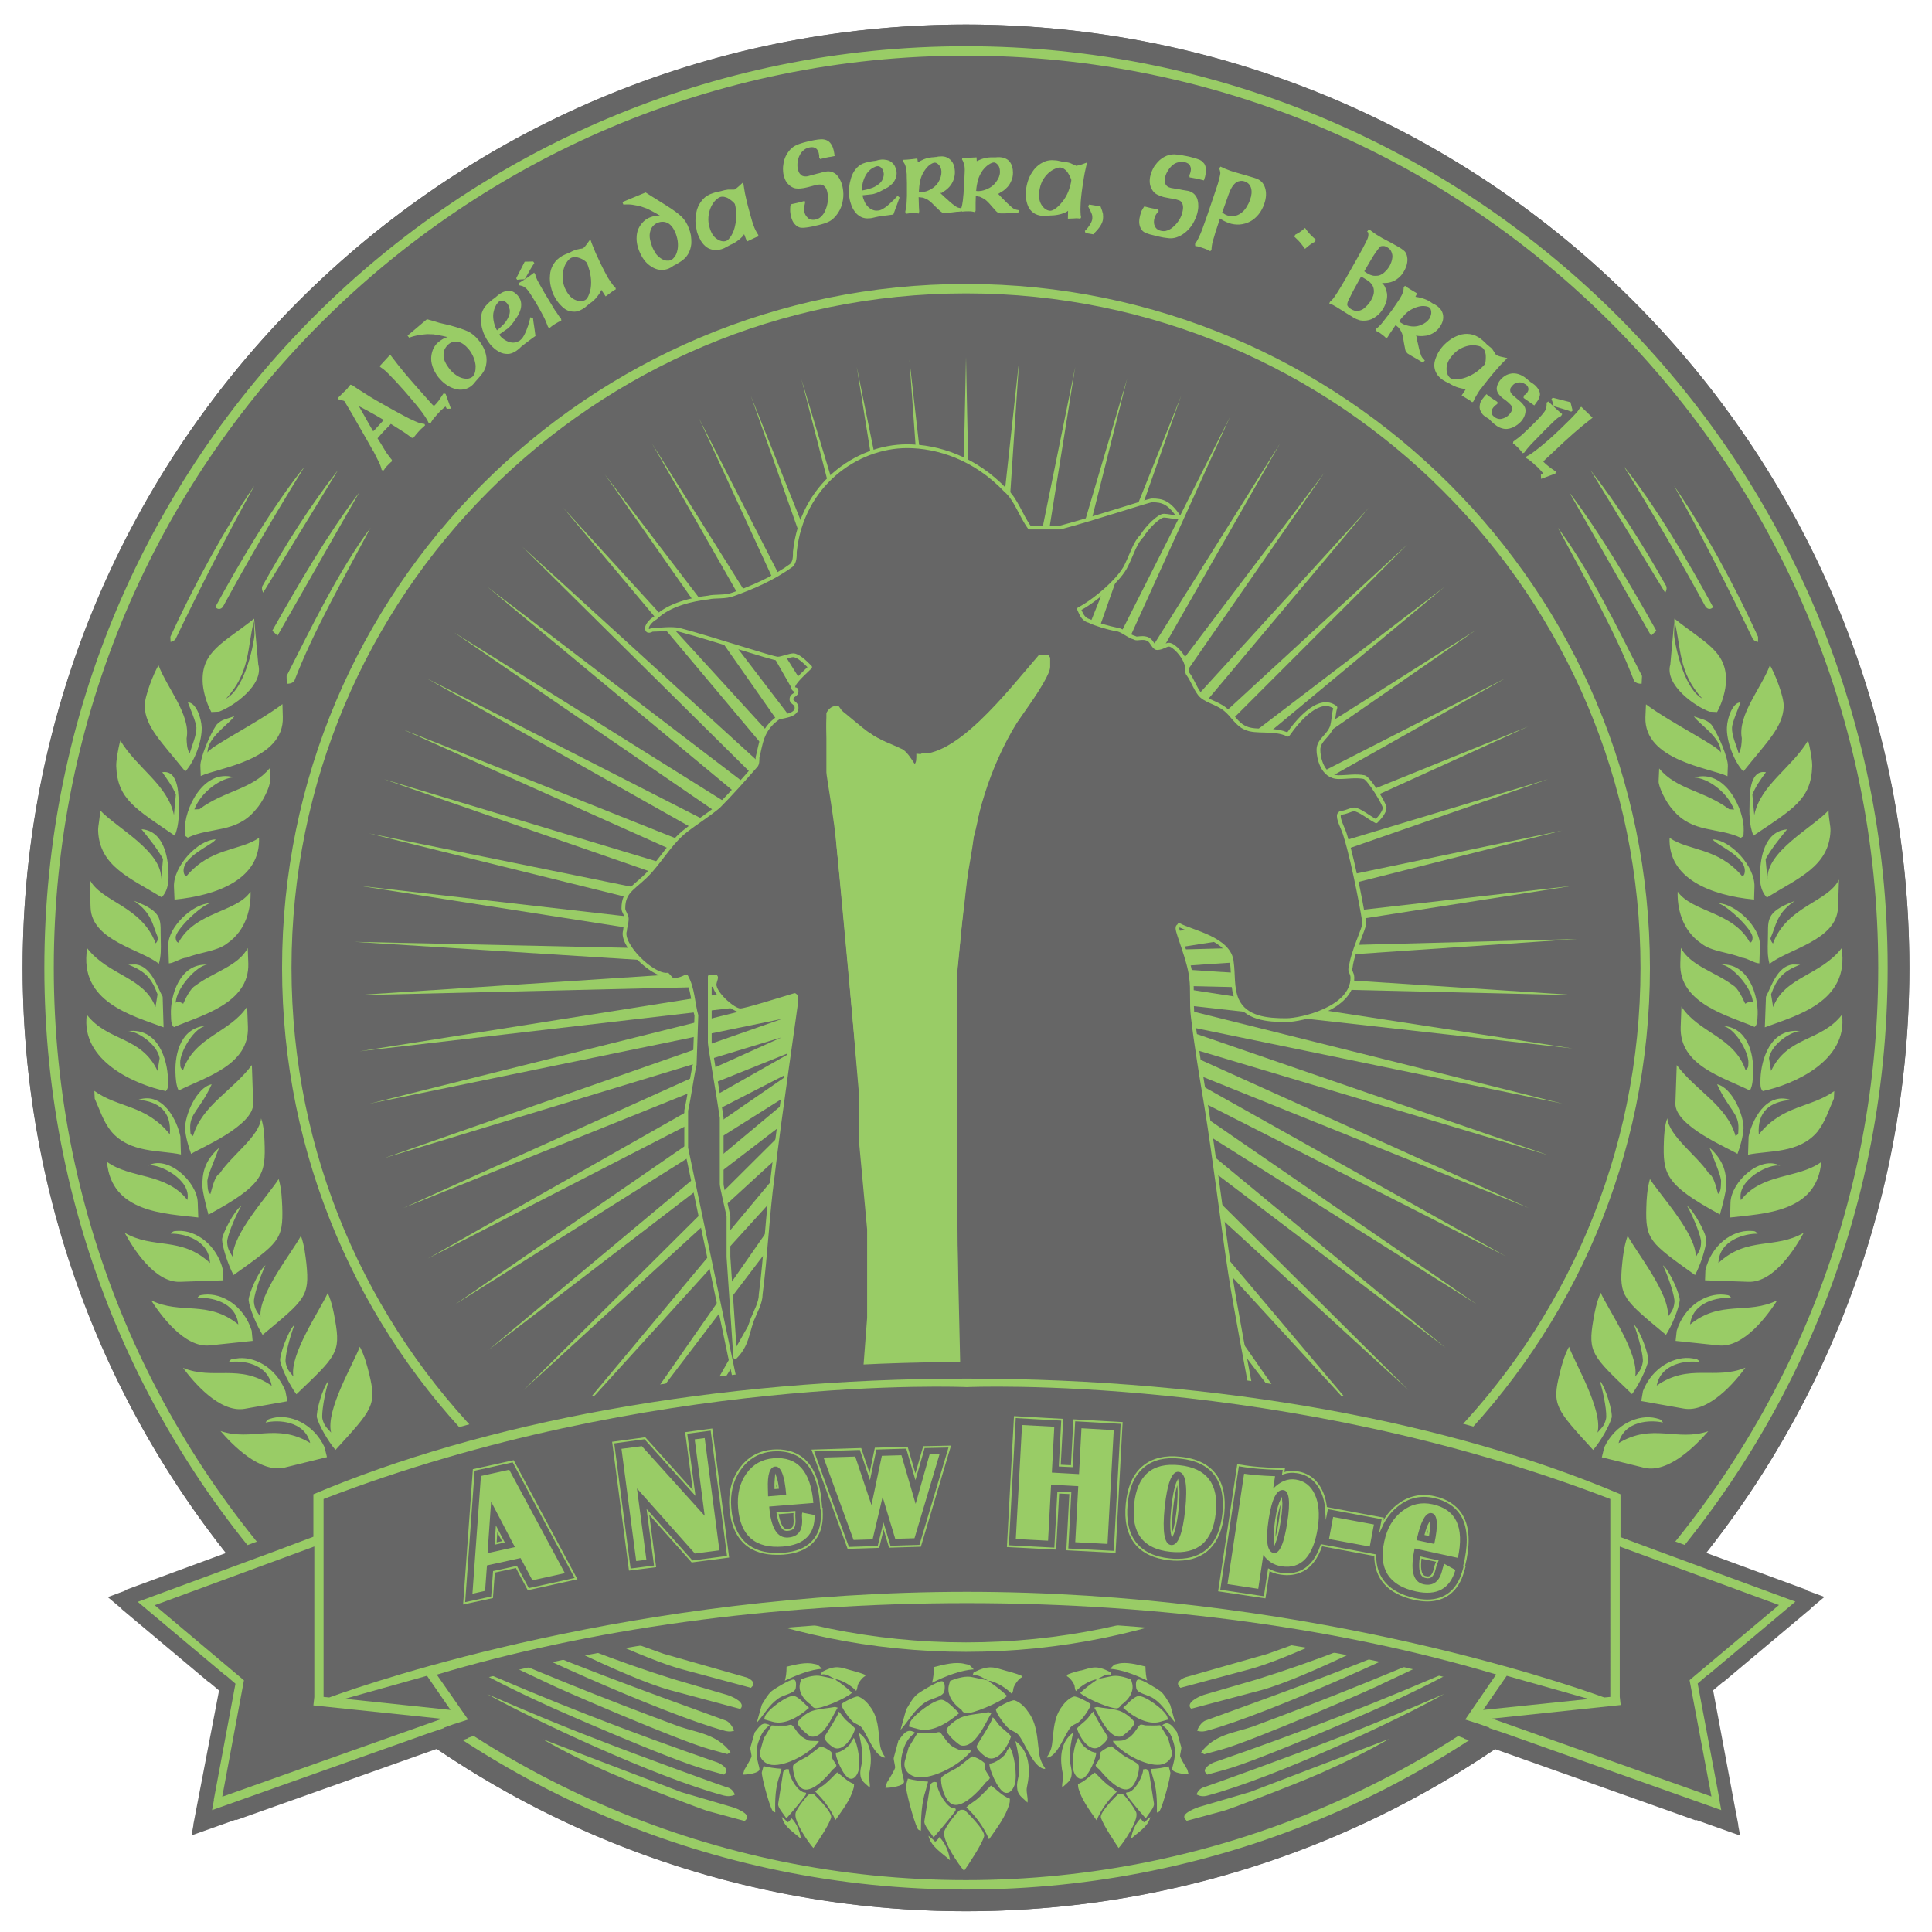 <svg version="1.1" id="LOGO" xmlns="http://www.w3.org/2000/svg" xmlns:xlink="http://www.w3.org/1999/xlink" x="0px" y="0px" viewBox="0 0 1024 1024" style="enable-background:new 0 0 1024 1024;" xml:space="preserve">
<style type="text/css">
	.st0{fill-rule:evenodd;clip-rule:evenodd;fill:#666666;}
	.st1{fill-rule:evenodd;clip-rule:evenodd;fill:#99CC66;}
	.st2{fill-rule:evenodd;clip-rule:evenodd;fill:#666666;stroke:#99CC66;stroke-width:2;stroke-linecap:round;stroke-linejoin:round;stroke-miterlimit:10;}
	.st3{fill:none;stroke:#99CC66;stroke-miterlimit:10;}
</style>
<title>A New Hop-e Beer Label | San Giorgio Private Brewery</title>
<circle class="st0" cx="512" cy="513" r="500"/>
<polygon class="st1" points="512,189.3 507.3,413 482,190.6 497.7,408.9 454.1,194.5 489.5,415.4 424.8,201.1 479.3,413.2 
	398,209.9 472.4,421 370.4,221.6 462,420.6 345.6,235.1 456.5,429.4 320.6,251.5 446.4,431.1 298.6,269.2 442.4,440.6 276.9,289.8 
	432.8,444.2 258.4,311.1 430.5,454 240.8,335.3 421.9,459.4 226.3,359.6 421.2,469.5 213.3,386.5 413.9,476.4 203.5,413 
	414.8,486.3 195.5,441.7 409,494.5 190.5,469.5 411.5,504.1 187.8,499.2 407.4,513.1 187.9,527.5 411.4,522.2 190.6,557.2 
	409.2,531.8 195.8,585 414.6,540 203.7,613.8 414.3,549.8 213.7,640.3 421,556.9 226.7,667.1 422.4,566.5 241.3,691.3 430.3,572.4 
	258.9,715.5 433.5,581.6 277.5,736.8 442.2,586 299.2,757.3 447,594.5 321.3,774.9 456.4,597.3 346.3,791.3 462.6,604.8 
	371.3,804.7 472.4,605.8 398.8,816.4 479.8,612.1 425.7,825.1 489.6,611.4 454.9,831.7 498.1,616.3 482.9,835.5 507.6,613.8 
	512.8,836.8 516.8,617.1 541.1,835.5 525.7,613 570.7,831.4 535.3,614.5 598.3,825.1 543.3,608.9 626.8,815.8 553.1,608.8 
	652.8,804.7 560,601.8 679,790.5 569.6,599.9 702.7,774.9 575.1,591.8 726,756.3 584.2,588.2 746.5,736.8 588.2,579.3 766.1,714.3 
	596.5,574.2 782.7,691.3 598.8,564.6 798,665.8 606.1,558.1 810.3,640.3 606.6,548.3 820.7,612.3 612.7,540.6 828.3,585 
	611.4,530.9 833.5,555.7 616.1,522.3 836.1,527.5 612.9,512.9 836,497.7 616.2,503.5 833.5,469.5 611.2,494.9 828,440.2 
	612.9,485.1 820.5,413 606.3,477.6 809.9,385.1 606.4,467.5 797.7,359.6 598.3,461.4 782.2,334 596.8,451.3 765.6,311.1 
	587.6,446.9 745.8,288.7 584.5,437.1 725.4,269.2 574.5,434.6 701.9,250.6 569.8,425.3 678.4,235.1 559.4,424.8 651.9,221 
	553.2,416.4 626,209.9 542.8,417.8 597.4,200.7 535.3,410.5 569.9,194.5 525.3,413.8 540.2,190.5 516.5,408 "/>
<path class="st0" d="M154.5,513c0,197.5,160,357.5,357.5,357.5s357.5-160,357.5-357.5S709.5,155.5,512,155.5S154.5,315.5,154.5,513z
	 M164.5,513c0-191.9,155.6-347.5,347.5-347.5S859.5,321.1,859.5,513S703.9,860.5,512,860.5S164.5,704.9,164.5,513z M12,513
	c0,276.2,223.8,500,500,500s500-223.8,500-500S788.2,13,512,13S12,236.8,12,513z M24,513.5C24,243.7,242.7,25,512.5,25
	S1001,243.7,1001,513.5S782.3,1002,512.5,1002S24,783.3,24,513.5z"/>
<path class="st1" d="M149.5,513c0,200.2,162.3,362.5,362.5,362.5S874.5,713.2,874.5,513S712.2,150.5,512,150.5
	S149.5,312.8,149.5,513z M154.5,513c0-197.5,160-357.5,357.5-357.5s357.5,160,357.5,357.5S709.5,870.5,512,870.5
	S154.5,710.5,154.5,513z M23.5,513c0,269.8,218.7,488.5,488.5,488.5s488.5-218.7,488.5-488.5S781.8,24.5,512,24.5
	S23.5,243.2,23.5,513z M28.5,513C28.5,246,245,29.5,512,29.5S995.5,246,995.5,513S779,996.5,512,996.5S28.5,780,28.5,513z"/>
<path class="st1" d="M662.1,884.8c20.3-5.4,61-25.5,71.6-30.4l-61.9,22.2L628.3,889c-0.7,0.2-4.4,1.9-3.9,3.8c0.3,1.3,1,1.1,1.2,1.8
	L662.1,884.8z M668.2,895.9c24.2-6.5,77-33.9,91.1-41.2c-35.8,15.2-61.7,25.6-92.7,35.3l-28.5,8.3c-0.7,0.2-8.3,3-7.5,6.2
	c0.4,1.3,1,1.1,1,1.1L668.2,895.9z M640.1,917.2c31.3-8.4,116.9-46.7,131.6-57c-48.8,21.5-88.4,35.6-132.4,51.6
	c-2,0.5-4,3.2-4.8,5.5C636.8,918.1,638.8,917.6,640.1,917.2z M732.5,892.5c18-8.3,36.6-17.5,54.3-27.1
	c-46.4,20.1-81.7,34.5-123,49.8c-9.6,3.3-20,4-27.2,13.6l1.7,1l9.1-2.5C663.7,922.9,730.7,893.8,732.5,892.5z M735.4,903.1
	c15-6.8,29.8-14.3,44.4-22.4c-48.8,21.5-90.7,37.6-135.5,53.1c-2,0.5-6.2,3-5.7,5c0.4,1.3,1,1.1,1.2,1.8l9.1-2.5
	C667.9,933,733,904.4,735.4,903.1z M640,951.7c36.5-9.8,101.8-40.5,125.5-53.9c-21.3,9.2-39.5,16.9-58,23.9
	c-22.1,8.7-67.4,25-69.4,25.6c-1.3,0.3-3.1,1.5-3.9,3.8C635.9,952.1,638,952.3,640,951.7z M699.8,939.9
	c12.5-5.5,24.9-11.6,36.4-18.2l-73.6,28.1l-27.3,8c-0.6,0.2-8.3,2.9-7.6,5.5c0.3,1.3,1,1.1,1.2,1.8l19.6-5.3
	C650.5,959.4,683.5,947,699.8,939.9z M361.6,884.8l36.5,9.8c0.2-0.7,0.8-0.5,1.2-1.8c0.5-2-3.2-3.7-3.9-3.8l-43.5-12.4L290,854.5
	C300.6,859.4,341.4,879.4,361.6,884.8z M355.5,895.9l36.6,9.8c0,0,0.6,0.2,1-1.1c0.9-3.3-6.8-6-7.5-6.2L357,890
	c-31-9.7-56.8-20.1-92.7-35.3C278.5,862,331.3,889.4,355.5,895.9z M383.6,917.2c1.3,0.4,3.3,0.9,5.5,0.1c-0.8-2.3-2.8-5-4.8-5.5
	c-44-16-83.6-30.1-132.4-51.6C266.7,870.5,352.3,908.8,383.6,917.2z M291.2,892.5c1.8,1.2,68.8,30.3,85.2,34.7l9.1,2.5l1.7-1
	c-7.3-9.6-17.5-10.3-27.2-13.6c-41.4-15.3-76.7-29.6-123.1-49.8C254.6,875,273.2,884.2,291.2,892.5z M288.3,903.1
	c2.4,1.3,67.5,30,86.4,35l9.1,2.5c0.2-0.7,0.8-0.5,1.2-1.8c0.5-2-3.7-4.5-5.7-5c-44.8-15.5-86.7-31.6-135.5-53.1
	C258.5,888.8,273.3,896.3,288.3,903.1z M383.7,951.7c2,0.5,4.1,0.4,5.8-0.5c-0.8-2.3-2.6-3.5-3.9-3.8c-2-0.5-47.3-16.9-69.4-25.6
	c-18.4-7-36.7-14.7-58-23.9C282,911.2,347.2,941.9,383.7,951.7z M323.9,939.9c16.3,7.1,49.3,19.5,51.3,20l19.6,5.3
	c0.2-0.6,0.8-0.5,1.2-1.8c0.7-2.6-7-5.4-7.6-5.5l-27.2-8l-73.6-28.1C299,928.3,311.4,934.5,323.9,939.9z M503.5,986
	c-0.5-4.4-2.6-9.3-5.6-12.3c-0.7,1.1-1.5,2.2-2.3,2.4c-1-1.1-2.4-2.3-3.5-3.1C493.5,979,499.8,982.4,503.5,986z M521.6,973.3
	c0.9-3.2-10.3-13.9-10.3-13.9c-1.2-0.3-2.5-0.3-3.1,0.5c-0.4-0.1-6.9,8-7.7,10.8c-1.3,4.8,7.9,18,10.5,20.9
	C513.3,988.2,520.4,977.7,521.6,973.3z M490.6,949.1l1.3-4.8c-3.8-0.2-7.9-0.8-10.7-1.6l-1,3.6c-0.5,1.6,4.1,19.1,6.1,22.7
	c0.2,0.9,1,1.1,1.8,1.3C488.1,963,488.5,955.3,490.6,949.1z M496.4,945.1c0.1-0.4,0.5-0.3-0.7-0.6c-0.4-0.1-2.1-0.1-2.7,1.9l-3,18.5
	c-0.7,2.4,3.4,6.5,4.8,9c4.3-4.8,11.5-13.6,11.7-14.4c0.4-1.6-1.1-0.7-2.2-1.4C500.3,956,496.8,948.6,496.4,945.1z M535.3,953.4
	c-4.3-1.6-6.8-4.8-10.1-7c-2.4,2.4-4.8,5.1-7.6,7.4c-2.1,1.6-4.2,2.8-5.4,4.1c4.4,4.2,8.9,9.7,12,17c4.3-6.2,9-12.2,10.8-19
	C535.4,954.7,535.1,954.2,535.3,953.4z M521.7,934.3c-2.1-1.8-4.4-2.9-6.4-3.4c-2.6,1.8-4.9,3.8-7,5.4c-1.1,1-9,4.5-9.4,6
	c-0.7,2.4,1.6,12.9,6.4,14.2c5.6,1.5,13.6-7.5,16.2-10.6c0.8-1.5,2.8-2.3,3.1-3.5c0.2-0.8-2.2-3.2-2.5-5
	C522,936.5,522,934.8,521.7,934.3z M485,918.5c-0.3-0.5-0.7-0.6-1.9-1c-3.2-0.8-5.1,2.9-6.9,5l-2.5,9.2c-0.2,0.8,0.9,4.5,0.7,5.3
	c-0.3,1.2-2.7,5.3-4.3,7.8l-0.8,2.8c3,0,9.2-0.9,9.8-2.9c0.5-1.6-3-7.7-0.8-15.6C479.2,925.5,480.8,921.2,485,918.5z M503.1,924.2
	c-2.1-1.8-4-5.8-5.2-6.1c-0.8-0.2-2.7,0.6-3.1,0.5c-3,0-6,0.1-8.5-0.1l-4.7,7.7l-2,7.2c-1.1,4,1.8,7.4,5.4,8.3
	c7.6,2,22.4-5.1,29.3-13.1l0.3-0.8c-2.1-0.2-5.1-0.1-6.3-0.4C507.4,927,504.3,925.8,503.1,924.2z M537.9,945.5
	c1.3-4.8-0.3-16-2.8-19.6c-0.2,0.8-1.3,1.4-1.6,2.6c-0.7,2.4-6.5,6.4-9,6.2c-0.8,1.5,4.2,14.4,8.2,15.5
	C535.6,950.9,537.4,947.5,537.9,945.5z M544.3,947.2c1.5-6.9,2.5-18.2-6.1-24.4c1.2,5,2.1,9.5,2,14.3c0.5,3.1-1.5,6.9-1.1,10.4
	c0.2,3.9,2.5,5,5.5,7.9C545,952.5,543.7,949.6,544.3,947.2z M530.4,915.2c-1.4-1.2-2.8-3.8-4.2-5c-0.5,1.6-1.3,3.1-2,4.2
	c-1.9,3.8-6.2,9.9-6.5,11.1c-0.5,1.6,4.4,5.9,6.4,6.4c5.6,1.5,10.6-7.5,11.7-11.4C536,919.7,532.1,916.9,530.4,915.2z M525.5,907.9
	l-1.6-0.4c-4.5,0.9-9.3,1-13.5,2.4c-3.8,1.2-8.4,5.5-8.7,6.7c-0.7,2.4,6.7,8.3,7.5,8.5C516.8,927,522.5,912.7,525.5,907.9z
	 M508.4,908c-2-1.8-6-6.3-8.8-7c-3.6-1-16.4,8.5-17.5,12.5l-0.4,1.6l5.2,1.4C493.6,918.2,501.6,913.9,508.4,908z M544.7,907
	c-1.8-2.7-4.6-5.1-7-5.8c-1.6-0.4-9.6,3.9-9.8,4.7c-0.5,1.6,5.2,9.1,6.3,9.8c1.3,1.6,3.8,1.9,5.4,3.6c3.6,4,7.5,16.6,13.5,18.2
	c0.8,0.2,0.9-0.2,0.9-0.2c-2.8-3.8-3.2-7.3-3.4-9.5C549.7,921.6,549.8,913.5,544.7,907z M500.5,896.5c0.1-0.4,0.9-4.9-1.1-5.4
	c-2-0.5-12.9,6.4-13.5,7.1c-2.3,2-4,5.3-5.6,7.9l-3,10.8c4.3-4.8,7.2-10.5,12.5-14.2C493,900.1,499.6,899.7,500.5,896.5z
	 M516.1,884.8c-1.5-1.5-1.9-2.1-2.5-2.3c-0.5-0.3-1-0.3-2.3-0.6c-4.8-1.3-11.3,0.4-16.3,1.7c-0.1,3.4-0.3,5.9-1,8.3
	C501.5,888.2,509.5,885.2,516.1,884.8z M541.3,888.1c-2.7-1.1-7.1-2.3-8.3-2.6c-5.6-1.5-8.5-3.5-17,1l-0.5,1.6
	c3.3-0.8,5.6,1.5,8.3,2.6l-8.1-1.7c-3.6-1-8.3,0.4-12.1,1.9l-0.6,2c-1.2,4.4,0.9,9.2,6.6,13.3c0.3,0.5,0.8,1.5,2,1.8
	c3.2,0.8,18.7-5.8,22.2-9.1c-3-3-6.6-5.6-9.8-7.8c0.5-0.3,0.9-0.2,0.9-0.2c3.6,1,8,3.4,11.4,6.9c0.7-1.1,0.7-2.4,0.9-3.2
	c0.5-1.6,2.6-4.9,4.6-5.7L541.3,888.1z M424.5,974.6c-0.5-4-2.3-8.3-5-10.9c-0.7,1-1.3,2-2.1,2.1c-0.9-1-2.1-2.1-3-2.8
	C415.5,968.4,421.1,971.4,424.5,974.6z M440.5,963.3c0.8-2.9-9.2-12.4-9.2-12.4c-1.1-0.3-2.2-0.2-2.8,0.4c-0.3-0.1-6.2,7.1-6.8,9.6
	c-1.2,4.3,7,16,9.4,18.6C433.1,976.6,439.5,967.3,440.5,963.3z M413,941.8l1.2-4.3c-3.4-0.2-7-0.8-9.5-1.4l-0.9,3.2
	c-0.4,1.4,3.7,17,5.5,20.1c0.2,0.8,0.9,1,1.6,1.2C410.7,954.1,411,947.3,413,941.8z M418.1,938.2c0.1-0.4,0.5-0.3-0.6-0.5
	c-0.3-0.1-1.9-0.1-2.4,1.6l-2.6,16.5c-0.6,2.1,3,5.8,4.3,8c3.9-4.3,10.3-12.1,10.4-12.8c0.4-1.4-1-0.6-1.9-1.3
	C421.5,947.9,418.4,941.3,418.1,938.2z M452.7,945.6c-3.8-1.4-6.1-4.3-9-6.2c-2.1,2.1-4.3,4.5-6.8,6.5c-1.9,1.4-3.8,2.5-4.8,3.7
	c3.9,3.8,7.9,8.6,10.7,15.1c3.8-5.5,8-10.8,9.6-16.9C452.8,946.8,452.5,946.3,452.7,945.6z M440.6,928.6c-1.8-1.6-3.9-2.5-5.6-3
	c-2.4,1.7-4.4,3.4-6.3,4.8c-1,0.9-8,4-8.3,5.4c-0.6,2.1,1.4,11.4,5.7,12.6c5,1.3,12.1-6.7,14.4-9.5c0.8-1.3,2.5-2,2.8-3
	c0.2-0.7-1.9-2.8-2.3-4.4C440.8,930.5,440.8,929,440.6,928.6z M407.9,914.5c-0.3-0.5-0.6-0.5-1.7-0.8c-2.8-0.8-4.5,2.6-6.2,4.5
	l-2.3,8.1c-0.2,0.7,0.8,4,0.6,4.8c-0.3,1-2.4,4.7-3.8,7l-0.7,2.5c2.7,0,8.2-0.8,8.7-2.6c0.4-1.4-2.7-6.8-0.8-13.9
	C402.8,920.8,404.2,916.9,407.9,914.5z M424,919.6c-1.8-1.6-3.5-5.2-4.6-5.4c-0.7-0.2-2.4,0.5-2.8,0.4c-2.7,0-5.4,0.1-7.6-0.1
	l-4.2,6.9l-1.8,6.4c-1,3.5,1.6,6.5,4.8,7.4c6.7,1.8,19.9-4.6,26-11.7l0.2-0.7c-1.9-0.1-4.5,0-5.6-0.3
	C427.9,922.1,425.2,921,424,919.6z M455,938.6c1.2-4.3-0.3-14.2-2.5-17.5c-0.2,0.7-1.1,1.2-1.4,2.3c-0.6,2.1-5.8,5.7-8,5.5
	c-0.8,1.3,3.7,12.8,7.3,13.8C453,943.4,454.5,940.3,455,938.6z M460.7,940.1c1.3-6.1,2.2-16.2-5.5-21.7c1,4.5,1.9,8.5,1.8,12.8
	c0.4,2.8-1.3,6.1-1,9.3c0.2,3.5,2.3,4.4,5,7C461.3,944.8,460.1,942.3,460.7,940.1z M448.3,911.6c-1.2-1.1-2.5-3.3-3.7-4.4
	c-0.4,1.4-1.2,2.8-1.8,3.7c-1.7,3.4-5.5,8.8-5.8,9.9c-0.4,1.5,3.9,5.3,5.7,5.8c5,1.3,9.5-6.6,10.5-10.2
	C453.3,915.6,449.8,913.1,448.3,911.6z M444,905.1l-1.4-0.4c-4,0.8-8.3,0.9-12,2.1c-3.3,1-7.5,4.9-7.8,6c-0.6,2.1,6,7.3,6.7,7.5
	C436.3,922.1,441.3,909.3,444,905.1z M428.8,905.2c-1.8-1.6-5.3-5.6-7.8-6.3c-3.2-0.9-14.6,7.5-15.6,11l-0.4,1.4l4.6,1.3
	C415.6,914.3,422.8,910.5,428.8,905.2z M461,904.3c-1.6-2.3-4.1-4.5-6.2-5.1c-1.4-0.4-8.6,3.4-8.8,4.1c-0.4,1.4,4.6,8.1,5.6,8.8
	c1.1,1.5,3.3,1.7,4.8,3.2c3.2,3.5,6.6,14.8,12,16.2c0.7,0.2,0.8-0.1,0.8-0.1c-2.5-3.4-2.8-6.5-3-8.5
	C465.5,917.3,465.6,910.1,461,904.3z M421.7,895c0.1-0.4,0.8-4.4-0.9-4.8c-1.8-0.5-11.5,5.7-12,6.3c-2,1.8-3.6,4.8-5,7l-2.7,9.6
	c3.9-4.3,6.4-9.3,11.1-12.6C415.1,898.1,420.9,897.8,421.7,895z M435.6,884.5c-1.3-1.4-1.7-1.8-2.2-2.1c-0.4-0.2-0.9-0.3-2-0.5
	c-4.3-1.1-10,0.4-14.5,1.5c0,3-0.3,5.3-0.9,7.4C422.6,887.6,429.8,884.9,435.6,884.5z M458.1,887.5c-2.4-1-6.3-2-7.4-2.3
	c-5-1.3-7.5-3.1-15.1,1l-0.4,1.4c2.9-0.8,5,1.3,7.4,2.3l-7.2-1.5c-3.2-0.8-7.3,0.3-10.8,1.7l-0.5,1.8c-1.1,3.9,0.8,8.2,5.9,11.8
	c0.3,0.5,0.8,1.3,1.8,1.6c2.8,0.8,16.7-5.1,19.8-8.1c-2.7-2.6-5.8-5-8.8-6.9c0.5-0.3,0.8-0.2,0.8-0.2c3.2,0.8,7.2,3,10.2,6.1
	c0.6-1,0.6-2.1,0.8-2.9c0.4-1.4,2.4-4.3,4.1-5L458.1,887.5z M599.5,974.6c3.3-3.2,9-6.3,10.2-11.5c-1,0.7-2.2,1.8-3,2.8
	c-0.8-0.2-1.5-1.1-2.1-2.1C601.8,966.4,600,970.7,599.5,974.6z M583.5,963.3c1.1,3.9,7.5,13.3,9.4,16.2c2.4-2.5,10.5-14.3,9.4-18.6
	c-0.7-2.5-6.5-9.7-6.8-9.6c-0.6-0.6-1.7-0.7-2.8-0.4C592.6,950.9,582.7,960.5,583.5,963.3z M611,941.8c2,5.6,2.3,12.4,2.2,18.9
	c0.7-0.2,1.4-0.4,1.6-1.2c1.8-3.1,5.9-18.7,5.5-20.1l-0.9-3.2c-2.5,0.7-6.1,1.3-9.5,1.4L611,941.8z M605.9,938.2
	c-0.3,3.1-3.4,9.7-7.1,11.5c-1,0.6-2.3-0.2-1.9,1.3c0.2,0.7,6.5,8.5,10.4,12.8c1.3-2.3,4.8-5.9,4.3-8l-2.6-16.5
	c-0.5-1.8-2-1.8-2.4-1.6C605.4,937.9,605.8,937.8,605.9,938.2z M571.3,945.6c0.2,0.7,0,1.2,0.3,2.3c1.7,6,5.8,11.4,9.6,16.9
	c2.8-6.5,6.8-11.4,10.7-15.1c-1.1-1.2-2.9-2.3-4.8-3.7c-2.5-2-4.7-4.5-6.8-6.5C577.4,941.3,575.1,944.2,571.3,945.6z M583.4,928.6
	c-0.3,0.5-0.3,2-0.4,2.8c-0.3,1.6-2.4,3.7-2.3,4.4c0.3,1,2,1.8,2.8,3c2.3,2.8,9.5,10.8,14.4,9.5c4.3-1.2,6.3-10.5,5.7-12.6
	c-0.4-1.4-7.3-4.5-8.3-5.4c-1.9-1.4-3.9-3.1-6.3-4.8C587.3,926,585.3,927,583.4,928.6z M616.1,914.5c3.7,2.4,5.1,6.3,6,9.4
	c2,7.1-1.1,12.5-0.8,13.9c0.5,1.8,6,2.6,8.7,2.6l-0.7-2.5c-1.4-2.3-3.5-5.9-3.8-7c-0.2-0.7,0.8-4,0.6-4.8l-2.3-8.1
	c-1.6-1.9-3.3-5.2-6.2-4.5C616.7,914,616.3,914,616.1,914.5z M600,919.6c-1.1,1.4-3.8,2.5-4.5,2.8c-1.1,0.3-3.8,0.3-5.6,0.3l0.2,0.7
	c6.1,7.1,19.3,13.5,26,11.7c3.2-0.9,5.8-3.8,4.8-7.4l-1.8-6.4l-4.2-6.9c-2.2,0.2-4.9,0.2-7.6,0.1c-0.3,0.1-2-0.6-2.8-0.4
	C603.5,914.4,601.8,918,600,919.6z M569,938.6c0.5,1.8,2.1,4.8,4.6,4.1c3.6-1,8-12.5,7.3-13.8c-2.3,0.2-7.4-3.4-8-5.5
	c-0.3-1.1-1.2-1.6-1.4-2.3C569.3,924.4,567.8,934.3,569,938.6z M563.3,940.1c0.6,2.2-0.6,4.8-0.3,7.3c2.7-2.6,4.8-3.5,5-7
	c0.3-3.1-1.4-6.5-1-9.3c0-4.2,0.8-8.3,1.8-12.8C561.1,923.9,562,934,563.3,940.1z M575.7,911.6c-1.5,1.5-5,4-4.8,4.7
	c1,3.6,5.5,11.5,10.5,10.2c1.8-0.5,6.1-4.3,5.7-5.8c-0.3-1-4.1-6.5-5.8-9.9c-0.6-1-1.4-2.3-1.8-3.7
	C578.2,908.3,576.9,910.5,575.7,911.6z M580,905.1c2.7,4.3,7.8,17,14.5,15.2c0.7-0.2,7.3-5.4,6.7-7.5c-0.3-1.1-4.4-4.9-7.8-6
	c-3.8-1.3-8-1.3-12-2.1L580,905.1z M595.3,905.2c6,5.3,13.2,9,19.2,7.5l4.6-1.3l-0.4-1.4c-1-3.5-12.4-11.9-15.6-11
	C600.5,899.6,597.1,903.6,595.3,905.2z M563,904.3c-4.5,5.8-4.5,13-5.2,18.6c-0.2,2-0.5,5.1-3,8.5c0,0,0.1,0.3,0.8,0.1
	c5.3-1.4,8.8-12.6,12-16.2c1.5-1.5,3.7-1.8,4.8-3.2c1-0.6,6-7.3,5.6-8.8c-0.2-0.7-7.4-4.5-8.8-4.1C567,899.8,564.6,902,563,904.3z
	 M602.3,895c0.8,2.8,6.6,3.2,9.5,5.5c4.8,3.3,7.3,8.3,11.1,12.6l-2.7-9.6c-1.4-2.3-3-5.3-5-7c-0.6-0.6-10.3-6.8-12-6.3
	C601.5,890.6,602.2,894.6,602.3,895z M588.4,884.5c5.8,0.4,13,3,19.6,6.2c-0.6-2.1-0.8-4.3-0.9-7.4c-4.5-1.1-10.3-2.6-14.5-1.5
	c-1.1,0.3-1.6,0.3-2,0.5C590.1,882.7,589.7,883.2,588.4,884.5z M565.9,887.5l-0.5,0.9c1.7,0.7,3.7,3.6,4.1,5
	c0.2,0.8,0.1,1.9,0.8,2.9c3-3.1,7-5.3,10.2-6.1c0,0,0.3-0.1,0.8,0.2c-2.9,1.9-6,4.3-8.8,6.9c3.1,3,16.9,8.8,19.8,8.1
	c1.1-0.3,1.6-1.2,1.8-1.6c5.1-3.6,7-8,5.9-11.8l-0.5-1.8c-3.4-1.4-7.5-2.5-10.8-1.7l-7.2,1.5c2.4-1,4.5-3.1,7.4-2.3l-0.4-1.4
	c-7.6-4.1-10.1-2.3-15.1-1C572.3,885.4,568.3,886.5,565.9,887.5z M931.6,653.9c-1.3-1.4-1.3-1.4-4-1.5c-9.5-0.3-20.5,7.4-23.7,20.8
	l-0.2,5.4l23,0.8c13.5,0.5,25-18,29.3-26c-15.2,8.9-29.8,1.7-45.2,16C911.2,657.3,924.9,653.7,931.6,653.9z M898.8,666.3
	c0.4-12.2-19.1-33.1-24.3-41.4c-1.5,5.4-1.8,10.8-1.9,14.8c-0.6,17.6,2,19,25.8,36.1c2.9-5.3,5.9-14.7,6-18.7
	c0.1-2.7-6.3-15.1-10.2-18c3.8,6.9,7.5,16.5,7.4,19.2C901.6,662.3,900.2,663.6,898.8,666.3z M917,645.3c17.7-2.1,46-2.5,48.3-29.4
	c-12.5,9-31.3,5.7-42.6,20.2c-2.3-10.9,15.5-19.8,20.9-18.2c-10.6-5.8-26,8.5-26.4,19.4L917,645.3z M905.7,621.9
	c-6.5-9.7-21-19.7-22-29.2c-1.5,4-1.7,9.4-1.8,12.1c-0.6,17.5,0.5,23,29.7,38.9c1.5-5.3,3.2-12,3.3-14.8c0.2-6.8-0.9-13.5-8.8-20.6
	c2.5,6.8,6.2,15.1,6.1,17.8c-0.1,4-0.2,5.4-1.6,6.7C909.5,628.8,908.3,623.4,905.7,621.9z M972,582.3l0.2-4c-12.5,9-27.3,7.2-40,23
	c-0.9-12.2,6-17.4,16.9-18.3c-13.3-4.5-20.7,11.4-22.3,19.5l-0.3,9.5c10.9-2.3,27-0.4,36.9-12.3C967.5,594.3,969,589,972,582.3z
	 M919.9,602.1c-4.8-16.4-20.8-23.7-31.2-37.6l-0.7,20.3c-0.4,12.2,28.9,24,32.9,26.8c1.5-4,3-9.4,3.2-13.4c0.3-6.8-6-21.8-14-23.5
	c6.3,13.7,11.6,15.3,11.3,23.4C921.3,602.2,921.3,600.8,919.9,602.1z M934.3,578.3c16.3-3.5,45.2-16,42-40.5
	c-11.3,14.5-28.8,11.2-37.6,29.8l-1.1-6.8c1.6-8.1,12.7-14.5,16.7-14.3c-16.2-1.9-20.8,15.5-21.2,25
	C933,575.5,933,576.9,934.3,578.3z M925.2,567.2c-6.1-17.8-25-19.8-34-33.7l-0.4,10.8c-0.7,20.3,22,26.5,36.7,33.7
	c1.5-2.6,1.6-6.7,1.7-9.4c0.4-10.8-3.2-24.4-16.7-24.9c6.8,0.3,14.4,14,14.2,19.5C926.6,565.8,926.6,565.8,925.2,567.2z M925,532
	c-1.3-2.8-3.8-8.3-6.4-9.7c-9.2-7.1-22.6-10.3-27.7-19.9l-0.3,8.1c-0.8,21.6,26,28,39.4,33.8c1.4-1.3,1.4-2.7,1.6-6.7
	c0.3-9.5-4.5-27.2-19.4-26.4c5.4,0.2,17.1,12.7,16.9,20.8C929.1,529.5,925,532,925,532z M935.4,544.5c16.5-6.2,45.1-13.3,40.7-41.9
	c-11.3,14.5-30.3,15.2-36.3,31.2l-1.1-6.8c3-8,5.8-12,15.4-15.7l-4-0.1c-8.2,1-11.3,11.8-14.1,17.1L935.4,544.5z M927.5,499.6
	c-8.9-16.5-30.5-16-38.3-27c-0.3,8.1,2,20.4,12.6,27.5c5.3,4.3,14.7,4.6,21.4,7.5c2.7,0.1,6.7,3,9.3,3l0.3-9.5
	c0.3-9.5-12.8-22.1-22.2-22.4c5.3,1.5,18.4,14.2,18.3,18.2C928.9,499.7,927.5,499.6,927.5,499.6z M974.2,481l0.5-14.8
	c-5.8,12-27.5,13.9-35,33.9c-1.3-1.4-1.3-2.8-1.3-2.8c3-6.7,3.2-13.4,12.9-19.8c-16.4,6.2-13.9,10.3-14.3,21.2
	c-0.1,4-0.3,8.1,0.9,12.2C947.7,503,973.5,498.5,974.2,481z M924.8,461.7c-0.1,2.7-1.4,2.7-1.4,2.7c-13-15.3-28-13.2-38.5-20.3
	c-0.8,21.6,21.9,30.5,44.8,32.7l0.2-6.8c0.4-10.8-12.7-24.8-22.1-25.1C909.1,447.6,925.1,453.6,924.8,461.7z M970.2,440.3
	c0.1-2.7-1.1-6.8-1-10.8c-8.5,9.2-33.2,21.8-32.4,36.7l-1-10.8c2.9-5.3,7.1-10.6,11.4-15.8c-12.2,0.9-14.1,15.8-14.3,22.5
	c-0.2,4-0.3,9.5,3.6,13.6C953.1,465.4,969.5,459.2,970.2,440.3z M916.5,428.9c-13.2-9.9-28-10.4-37.1-21.6l-0.3,6.8
	c-0.1,2.7,3.7,11,7.6,15.2c10.4,12.5,24,9,36,14.8c1.4-1.3,1.4,0.1,1.5-4c0.4-10.8-9.7-32.8-26.1-28c6.8,0.3,17.3,7.4,21,17
	L916.5,428.9z M960.5,406.1c0.1-2.7-1-9.5-2.2-13.6c-8.6,14.5-25.2,23.5-28.5,39.5l-1-10.8c1.5-4,4.3-8,7.2-11.9
	c-9.4-1.7-8.6,14.6-8.7,17.3c-0.1,2.7-0.4,10.8,2.1,16.3C950.3,428.8,960,423.7,960.5,406.1z M912.1,399c0-2.8-26.5-15.8-39.7-25.7
	l-0.3,6.8c-0.8,23,34.2,26.9,43.5,31.3l0.2-5.4c0.2-4-4.8-16.4-8.7-21.9c-2.6-2.8-5.3-2.9-9.3-4.4
	C900.5,383.8,912.4,390.9,912.1,399z M945.4,374.5c0.2-5.4-4.8-17.8-7.3-21.9c-4.5,12-17.2,26.4-14.9,38.7c-0.1,2.7-0.2,5.4-1.6,8.1
	c-1.2-4.1-3.8-9.6-3.6-13.7c0.1-2.7,3-9.4,4.5-13.4c-4-0.1-7,7.9-7.2,13.3c-0.3,6.8,3.5,17.7,8.7,23.3
	C936.7,393.1,945,385.3,945.4,374.5z M902.3,370.3c-10.6-5.8-15.1-31.6-15-34.3l0.2-6.8C891.1,342.8,889.3,356.3,902.3,370.3z
	 M914.8,361.3c0.6-16.2-11.5-20.7-27.3-33.4l-2.2,24.3c-3.1,10.7,12.8,22.1,20.8,25l4,0.2C913.1,372,914.7,365.3,914.8,361.3z
	 M870.3,358.3c-12.7-24.8-27.8-56.4-44.6-78.6c14,26.2,30.5,55.2,40.4,81.2c1.3,1.4,2.7,1.5,4,1.5L870.3,358.3z M877.9,334.3
	c-14-24.8-29.3-51.1-46.1-73.3l43.3,75.9L877.9,334.3z M931.8,337.5c-12.5-27.5-29.1-57.8-44.5-80c15.3,27.6,29.2,55.1,41.8,81.3
	c1.3,1.4,2.7,1.4,2.7,1.4L931.8,337.5z M882.8,310.1c-11.5-20.7-25.6-42.8-39.8-60.9l39.6,65C884.1,311.5,882.8,310.1,882.8,310.1z
	 M908,321.8c-12.7-23.4-30.5-53.8-47.4-74.7c15.4,24.9,30.7,51.1,43.4,74.5C905.3,323.1,906.7,323.1,908,321.8z M917.7,688
	c-1.2-1.5-1.2-1.5-3.9-1.8c-9.4-1-21,5.9-25.1,19.1l-0.6,5.4l22.8,2.4c13.5,1.4,26.2-16.3,31.1-23.9c-15.8,7.8-29.9-0.4-46.2,12.8
	C897.1,689.9,911,687.3,917.7,688z M884,698c1.3-12.1-16.8-34.4-21.3-43c-1.9,5.3-2.5,10.6-2.9,14.7c-1.8,17.5,0.7,19.1,23.2,37.8
	c3.3-5.1,6.9-14.2,7.3-18.3c0.3-2.7-5.2-15.5-8.9-18.6c3.3,7.1,6.4,17,6.1,19.6C887.1,694.3,885.7,695.5,884,698z M901,722
	c-1.1-1.5-1.1-1.5-3.8-2c-9.3-1.6-21.4,4.5-26.4,17.3l-0.9,5.3l22.6,4c13.3,2.3,27.3-14.4,32.6-21.7c-16.3,6.7-29.8-2.5-47,9.5
	C880.3,722.5,894.3,720.8,901,722z M866.7,729.6c2.1-12-14.3-35.5-18.3-44.4c-2.3,5.1-3.2,10.4-3.9,14.4c-3,17.3-0.6,19.1,20.5,39.3
	c3.6-4.8,7.9-13.7,8.6-17.7c0.5-2.6-4.1-15.8-7.6-19.2c2.8,7.4,5.2,17.4,4.7,20C870,726.1,868.5,727.2,866.7,729.6z M881.4,754
	c-1-1.6-1-1.6-3.6-2.3c-9.2-2.3-21.6,3-27.5,15.4l-1.3,5.3l22.3,5.5c13.1,3.3,28.2-12.5,34.1-19.3c-16.7,5.6-29.5-4.6-47.5,6.3
	C860.8,753,874.9,752.4,881.4,754z M846.7,759.3c3-11.8-11.8-36.4-15.1-45.5c-2.6,4.9-4,10.2-4.9,14.1c-4.3,17-2,19,17.7,40.6
	c4-4.6,8.8-13.1,9.8-17.1c0.7-2.6-3-16-6.3-19.6c2.3,7.5,4,17.7,3.3,20.3C850.3,756,848.6,757,846.7,759.3z M90.5,653.9
	c6.8-0.3,20.4,3.3,20.8,15.5c-15.4-14.3-30-7.1-45.2-16c4.3,8,15.8,26.5,29.3,26l23-0.8l-0.2-5.4c-3.2-13.4-14.3-21.2-23.7-20.8
	C91.8,652.5,91.8,652.5,90.5,653.9z M123.4,666.3c-1.5-2.7-2.8-4-3-8c-0.1-2.7,3.6-12.3,7.5-19.2c-4,2.8-10.3,15.3-10.2,18
	c0.2,4,3.2,13.4,6.1,18.7c23.8-17,26.4-18.5,25.8-36.1c-0.2-4-0.3-9.4-1.9-14.8C142.5,633.2,123,654.1,123.4,666.3z M105.1,645.3
	l-0.3-8.1c-0.4-10.8-15.8-25.2-26.4-19.4c5.3-1.5,23.3,7.3,20.9,18.2c-11.3-14.5-30.1-11.1-42.6-20.2
	C59,642.8,87.5,643.2,105.1,645.3z M116.5,621.9c-2.7,1.5-3.8,6.9-5,11c-1.4-1.3-1.4-2.7-1.6-6.7c-0.1-2.7,3.7-11,6.2-17.8
	c-7.9,7-9,13.8-8.8,20.6c0.1,2.7,1.7,9.4,3.2,14.8c29.2-15.9,30.4-21.3,29.7-38.9c-0.1-2.7-0.3-8.1-1.8-12.1
	C137.4,602.3,122.9,612.2,116.5,621.9z M50.2,582.3c3,6.7,4.5,12,8.7,17.3c9.9,11.8,26,9.9,37,12.3l-0.3-9.5
	c-1.6-8.1-9-24-22.3-19.5C84,583.8,91,589,90,601.2c-12.7-15.8-27.5-13.9-40-23L50.2,582.3z M102.3,602.1c-1.4-1.3-1.3,0-1.5-4
	c-0.3-8.1,5.1-9.7,11.4-23.4c-8.1,1.6-14.3,16.7-14.1,23.5c0.2,4,1.7,9.4,3.2,13.4c4-2.8,33.3-14.7,32.9-26.8l-0.7-20.3
	C123,578.4,107.1,585.8,102.3,602.1z M87.9,578.3c1.3-1.4,1.3-2.8,1.1-6.8c-0.3-9.5-5-26.9-21.1-25c4-0.2,15.1,6.2,16.7,14.3
	l-1.1,6.8c-8.8-18.6-26.2-15.3-37.5-29.8C42.7,562.3,71.5,574.8,87.9,578.3z M97,567.2c-1.4-1.3-1.4-1.3-1.5-4
	c-0.2-5.4,7.5-19.2,14.2-19.5c-13.5,0.5-17.1,14.1-16.7,24.9c0.1,2.7,0.3,6.8,1.7,9.4c14.6-7.3,37.4-13.5,36.7-33.7l-0.4-10.8
	C122,547.3,103.1,549.4,97,567.2z M97.1,532c0,0-4.1-2.5-4,0.1c-0.2-8.1,11.5-20.6,16.8-20.8c-14.9-0.8-19.7,16.9-19.3,26.4
	c0.1,4,0.2,5.4,1.6,6.7c13.3-5.9,40.1-12.2,39.4-33.8l-0.3-8.1c-5,9.6-18.5,12.8-27.7,19.9C100.9,523.8,98.3,529.3,97.1,532z
	 M86.7,544.5l-0.5-16.2c-2.9-5.3-6-16-14.1-17.1l-4.1,0.1c9.6,3.7,12.5,7.7,15.5,15.7l-1.1,6.8c-6-16-24.9-16.7-36.2-31.2
	C41.6,531.2,70.3,538.3,86.7,544.5z M94.6,499.6c0,0-1.4,0-1.5-2.7c-0.1-4,13-16.7,18.3-18.2c-9.5,0.3-22.5,13-22.2,22.4l0.3,9.5
	c2.7-0.1,6.7-3,9.4-3c6.7-2.9,16.1-3.3,21.4-7.5c10.5-7.1,12.8-19.4,12.5-27.5C125.2,483.7,103.5,483.1,94.6,499.6z M48,481
	c0.6,17.6,26.5,22.1,36.2,29.8c1.2-4.1,1.1-8.1,1-12.2c-0.4-10.8,2.2-15-14.3-21.2c9.7,6.4,10,13.2,12.9,19.8c0,0,0,1.4-1.3,2.8
	c-7.5-20-29.2-22-35-33.9L48,481z M97.3,461.7c-0.3-8.1,15.8-14.1,17-16.8c-9.5,0.3-22.5,14.3-22.1,25.1l0.3,6.8
	c22.9-2.2,45.6-11,44.8-32.7c-10.6,7.1-25.5,5-38.5,20.3C98.8,464.3,97.5,464.4,97.3,461.7z M52,440.3c0.7,18.9,17.1,25.1,33.7,35.3
	c3.9-4.2,3.7-9.6,3.6-13.6c-0.3-6.8-2.1-21.6-14.3-22.5c4.3,5.3,8.5,10.5,11.4,15.8l-1,10.8c0.8-14.9-24-27.5-32.4-36.7
	C53.1,433.5,51.9,437.6,52,440.3z M105.7,428.9L103,429c3.7-9.6,14.3-16.7,21-17c-16.4-4.8-26.5,17.2-26,28c0.1,4.1,0.1,2.7,1.5,4
	c12-5.8,25.6-2.2,36-14.8c3.9-4.2,7.7-12.5,7.6-15.2l-0.2-6.8C133.7,418.5,118.8,419,105.7,428.9z M61.6,406.1
	c0.6,17.5,10.3,22.6,31,36.8c2.5-5.5,2.3-13.6,2.1-16.3c-0.1-2.7,0.7-18.9-8.7-17.3c2.8,4,5.7,7.9,7.2,11.9l-1,10.8
	c-3.3-16.1-19.8-25-28.4-39.5C62.6,396.6,61.5,403.4,61.6,406.1z M110,399c-0.3-8.1,11.6-15.3,14.2-19.4c-4,1.5-6.7,1.6-9.3,4.4
	c-3.9,5.5-8.8,17.9-8.7,21.9l0.2,5.4c9.3-4.4,44.3-8.3,43.5-31.3l-0.2-6.8C136.5,383.2,110.1,396.3,110,399z M76.7,374.5
	c0.4,10.8,8.8,18.6,21.5,34.4c5.2-5.6,8.9-16.5,8.7-23.3c-0.2-5.4-3.2-13.4-7.3-13.3c1.5,4,4.4,10.7,4.5,13.4
	c0.1,4-2.4,9.5-3.6,13.7c-1.5-2.7-1.5-5.4-1.6-8.1c2.3-12.3-10.4-26.7-14.9-38.7C81.5,356.8,76.5,369.1,76.7,374.5z M119.8,370.3
	c13-14,11.2-27.5,14.8-41.1l0.3,6.8C135,338.7,130.5,364.5,119.8,370.3z M107.4,361.3c0.1,4,1.7,10.8,4.6,16.1l4.1-0.2
	c8-3,23.8-14.3,20.8-25l-2.2-24.3C118.8,340.6,106.8,345,107.4,361.3z M151.9,358.3l0.1,4.1c1.4,0,2.7-0.1,4-1.5
	c9.9-26,26.5-55,40.4-81.2C179.7,302,164.5,333.6,151.9,358.3z M144.3,334.3l2.8,2.6l43.3-75.9C173.6,283.2,158.3,309.5,144.3,334.3
	z M90.3,337.5l0.1,2.7c0,0,1.3,0,2.6-1.4c12.6-26.2,26.5-53.7,41.8-81.3C119.4,279.7,102.9,310,90.3,337.5z M139.4,310.1
	c0,0-1.3,1.4,0.1,4l39.7-65C164.9,267.3,150.8,289.4,139.4,310.1z M114.1,321.8c1.4,1.3,2.8,1.3,4-0.1c12.7-23.4,28-49.7,43.4-74.5
	C144.7,268,126.8,298.4,114.1,321.8z M104.5,688c6.7-0.7,20.6,1.9,21.8,14c-16.3-13.2-30.4-5-46.2-12.8c4.9,7.6,17.6,25.3,31,23.9
	l22.8-2.4l-0.5-5.4c-4.1-13.2-15.7-20.1-25.1-19.1C105.7,686.5,105.7,686.5,104.5,688z M138.1,698c-1.6-2.5-3.1-3.8-3.5-7.8
	c-0.3-2.7,2.8-12.5,6.1-19.6c-3.8,3.1-9.2,15.9-8.9,18.6c0.4,4,4.1,13.2,7.4,18.3c22.5-18.7,25-20.3,23.2-37.8
	c-0.5-4-1-9.4-2.9-14.7C154.9,663.7,136.8,686,138.1,698z M121.2,722c6.7-1.2,20.7,0.5,22.8,12.5c-17.3-12-30.7-2.8-47-9.5
	c5.4,7.3,19.3,24,32.7,21.7l22.6-4l-1-5.3c-5-12.8-17-19-26.4-17.3C122.3,720.4,122.3,720.4,121.2,722z M155.5,729.6
	c-1.8-2.4-3.4-3.5-4.1-7.5c-0.5-2.7,1.9-12.7,4.7-20c-3.5,3.4-8.1,16.5-7.6,19.2c0.7,4,5,12.9,8.6,17.7c21.1-20.2,23.6-22,20.5-39.3
	c-0.7-4-1.6-9.3-3.9-14.4C169.8,694.2,153.4,717.7,155.5,729.6z M140.8,754c6.5-1.6,20.6-1,23.6,10.8c-18-10.8-30.8-0.7-47.5-6.3
	c5.9,6.9,21,22.6,34.1,19.3l22.3-5.5l-1.3-5.3c-5.9-12.5-18.3-17.7-27.5-15.4C141.7,752.4,141.7,752.4,140.8,754z M175.5,759.3
	c-2-2.3-3.6-3.3-4.6-7.2c-0.6-2.6,1-12.8,3.3-20.3c-3.3,3.6-6.9,17-6.2,19.6c1,4,5.9,12.5,9.8,17.1c19.7-21.6,22-23.6,17.8-40.6
	c-1-4-2.3-9.2-4.9-14.1C187.3,722.9,172.5,747.5,175.5,759.3z"/>
<path class="st2" d="M378.9,517.5c1.8,0-0.9,3.6,0,5.4c0.9,4.5,9.9,12.6,13.5,12.6c2.7,0,19.8-5.4,28.8-8.1c0.9,0.9,0.9,0,0.9,2.7
	c0,1.8-9,62.2-12.6,93.7c-2.7,19.8-3.6,41.5-6.3,62.2c0,4.5-2.7,9-4.5,13.5c-2.7,7.2-2.7,13.5-9,19.8l-3.6-53.1v-21.6
	c-0.9-4.5-3.6-15.3-3.6-17.1v-35.1c-1.8-12.6-6.3-37.9-6.3-39.7v-35.1H378.9z M533,259.9c-16.2-17.1-36-23.4-52.2-23.4
	c-27,0-55.8,20.7-59.5,55.9c0,2.7,0,5.4-1.8,7.2c-9.9,7.2-20.7,11.7-30.6,15.3c-4.5,1.8-9.9,0.9-13.5,1.8c-8.1,0.9-20.8,3.6-28,10.8
	c-1.8,0.9-4.5,3.6-4.5,5.4c0,2.7,2.7,0.9,2.7,0.9c4.5,0,9.9-0.9,14.4,0c17.1,4.5,49.5,15.3,52.3,15.3c1.8,0,6.3-1.8,8.1-1.8
	c2.7,0,6.3,3.6,9,6.3c-3.6,3.6-9,8.1-9,10.8c0,1.8,1.8,0,1.8,1.8c0,2.7-2.7,1.8-2.7,4.5c0,1.8,2.7,1.8,2.7,4.5c0,4.5-9,4.5-9.9,5.4
	c-9,6.3-9,14.4-10.8,20.8c0,1.8,0,3.6-0.9,4.5c-6.3,7.2-13.5,15.3-19.8,21.6c-5.4,4.5-12.6,9-17.1,12.6
	c-7.2,5.4-12.6,14.4-18.9,21.6c-8.1,9-14.4,9.9-14.4,19.8c0,1.8,1.8,3.6,1.8,5.4c0,2.7-0.9,4.5-0.9,6.3
	c-2.7,7.2,14.4,24.3,22.5,23.4c1.8,1.8,1.8,2.7,3.6,2.7c2.7,0,4.5-0.9,6.3-1.8c3.6,6.3,3.6,14.4,5.4,20.7l-0.9,26.1
	c-1.8,8.1-2.7,16.2-4.5,24.3v19.8l25.3,120.7c-0.7,3.7-2.2,7.5-3.8,11.5c23.3-3.9,47.8-6.8,73.4-8.5c1.6-15.7,3.3-31.4,3.3-46.3
	c0-2.7,0-11.7-0.9-36l-4.5-48.6v-22.5l-17.1-184.7c0-2.7-0.9-9.9,0-14.4c0-2.7,2.7-3.6,4.5-4.5c12.6,18.9,31.5,16.2,42.3,34.2
	c0.9-1.8,0.9-6.3,2.7-9c2.7,0,5.4,0,8.1-0.9c23.5-9.9,55.9-51.4,56.8-51.4c1.8,0,1.8,0.9,1.8,0.9v4.5c0,6.3-21.6,34.2-21.6,35.1
	c-5.4,8.1-9,17.1-11.7,26.1c-3.6,9-4.5,19.8-7.2,28.8c-0.9,8.1-2.7,16.2-3.6,23.4c-0.9,8.1-1.8,16.2-2.7,23.4
	c-0.9,9-1.8,18.9-2.7,28v124.3l2,87.9l2,0c55.9,0,108.6,5.8,154.8,16c-3.8-20.3-9.9-52.3-12.9-71.4c-4.5-29.8-8.1-60.4-12.6-88.3
	c-2.7-16.2-5.4-32.5-7.2-47.8c-0.9-7.2,0-14.4-0.9-20.7c-0.9-9-7.2-23.5-7.2-26.1c0-1.8,0.9-0.9,0.9-1.8c6.3,3.6,27,7.2,27.9,19.8
	c0.9,6.3,0,13.5,2.7,19.8c4.5,9.9,16.2,10.8,26.1,10.8c8.1,0,35.1-6.3,35.1-22.5c0-2.7-1.8-3.6-0.9-5.4c0.9-8.1,7.2-20.7,7.2-23.4
	c0-1.8-5.4-31.5-9.9-46c-0.9-3.6-3.6-8.1-3.6-10.8c0-1.8,0.9-0.9,0.9-1.8c2.7,0,5.4-1.8,7.2-1.8c2.7,0,8.1,4.5,11.7,6.3
	c2.7-2.7,4.5-5.4,4.5-7.2c0-1.8-8.1-15.3-10.8-16.2c-4.5-0.9-9,0-13.5,0c-9,0-10.8-10.8-10.8-14.4c0-5.4,5.4-7.2,7.2-12.6
	c0.9-3.6,0.9-7.2,1.8-9.9c-8.1-6.3-18.9,5.4-25.2,14.4c-7.2-3.6-17.1-0.9-22.5-3.6c-4.5-1.8-7.2-7.2-10.8-9.9
	c-4.5-3.6-10.8-4.5-13.5-8.1c-2.7-3.6-3.6-7.2-6.3-10.8c-0.9-1.8,0-4.5-0.9-5.4c-0.9-3.6-6.3-9.9-9-9.9c-1.8,0-3.6,1.8-6.3,1.8
	c-1.8,0-2.7-3.6-4.5-4.5c-2.7-1.8-6.3,0-7.2-0.9c-3.6-0.9-7.2-4.5-9.9-4.5c-4.5-0.9-10.8-2.7-14.4-4.5c-3.6-0.9-4.5-4.5-5.4-6.3
	c7.2-3.6,21.6-15.3,25.2-23.4c2.7-5.4,4.5-11.8,8.1-15.3c2.7-4.5,9-10.8,11.7-10.8c1.8,0,5.4,0.9,8.1,0.9c-5.4-8.1-9-9-14.4-9
	c-1.8,0-31.5,9.9-48.7,14.4h-16.2C541.1,273.4,538.4,264.4,533,259.9z"/>
<path class="st1" d="M556,347.2h-5.4c-17.1,19.8-44.1,55-64.9,52.3c0,2.7,0,4.5-0.9,5.4c-1.8-2.7-4.5-7.2-7.2-8.1
	c-5.4-2.7-11.7-4.5-16.2-8.1c-3.6-1.8-17.1-14.4-18.9-14.4c-1.8,0-3.6,1.8-4.5,3.6v31.5c0,1.8,4.5,27,5.4,39.6
	c4.5,42.4,8.1,86.5,11.7,128.8V603l4.5,48.6v46.9l-2.5,32.8c16.6-1.1,33.7-1.7,51-1.8L506.5,521c6.3-49.5,4.5-102.7,42.3-152.3
	c2.7-4.5,5.4-9,7.2-14.4V347.2z"/>
<path class="st0" d="M104.3,957.5l-1.9,9.9l0.1,0l-1,5.4l23.4-8.3l0,0.3l115.2-40.9l7.8-2.5l-0.1-0.2l5-1.8l7.8-2.6l-16-23.3h-0.2
	l-0.5-0.5c77.4-21.7,169.6-34.3,268.6-34.3c98.6,0,190.5,12.5,267.6,34.1l-0.7,0.8h-0.2l-16,23.3l7.8,2.6l5,1.8l-0.1,0.2l7.8,2.5
	l115.2,40.9l0-0.3l23.4,8.3l-1-5.4l0.1,0l-1.9-9.9l0,0l-11.5-61.7l5-4.2l0.2,0l46.6-39.1l-0.2,0l7.4-6.2l-9.3-3.4l0.3-0.2
	l-73.1-26.9l-17.8-6.7v-22.4c-2.7-1.1-5.4-2.3-8.1-3.3v-0.3c-89.4-38-211.6-61.3-346.4-61.3c-122.8,0-235.1,19.4-321.7,51.5
	c-12,4.2-23.6,8.7-34.6,13.4v22.7l-17.2,6.5l-73.1,26.9l0.3,0.2l-9.2,3.4l7.4,6.2l-0.2,0l46.6,39.1l0.2,0l5,4.2L104.3,957.5
	L104.3,957.5z"/>
<path class="st1" d="M231.5,887.6c79.8-23.9,176.6-37.9,280.9-37.9c104.2,0,200.8,14,280.6,37.8l-16.4,23.9l7.8,2.5l5,1.8l-0.1,0.2
	l7.8,2.6l115.2,40.9l-1-5.4l0.1,0l-11.6-61.7l5-4.3l0.2,0l46.6-39.1l-73.1-26.9l-19.6-7.3v-22.7c-89.4-38-211.6-61.3-346.4-61.3
	c-134.8,0-257,23.4-346.4,61.3v22.5l-19.9,7.5L73,849l46.6,39.1l0.2,0l5,4.3L113.3,954l0.1,0l-1,5.4l115.2-40.9l7.8-2.6l-0.1-0.2
	l5-1.8l7.8-2.5L231.5,887.6z"/>
<path class="st0" d="M790.8,910.9l116.3,41.3l-11.6-61.7l47.4-39.8l-84.4-31v79.6l0.5,4.4L790.8,910.9z M842.1,900.5l-43.5-12.3
	l-12.5,18.1L842.1,900.5z M853.5,794.5c-173.3-66.8-341.1-59.3-341.1-59.3s-167.7-7.4-340.9,59.3v104.9l3,0.3
	c24.1-8.8,162.9-56,337.9-56c175,0,313.9,47.3,337.9,56l3.2-0.3V794.5z M166.5,819.7L82,850.8l47.3,39.8l-11.5,61.7l116.4-41.3
	l-68.1-7.1l0.5-4.4V819.7z M238.8,906.3l-12.5-18.1l-43.5,12.2L238.8,906.3z"/>
<path class="st1" d="M260.3,795.9l12.6,24.1l-14.5,3.2L260.3,795.9z M254.9,782.3l-4.5,62.4l6.7-1.5l1-13.5l17.8-3.9l6.3,11.8
	l17.2-3.8L269.9,779L254.9,782.3z M368.2,762.9l5.3,40.5l-33.3-36.9l-10.8,1.4l7.8,59.5l5.4-0.7l-5-37.8l30.7,34.5l13-1.7l-7.8-59.5
	L368.2,762.9z M407,789.1c-0.3-7.6,1-11.5,3.8-11.8c3.1-0.3,5.1,4.8,5.9,15l-9.6,0.8L407,789.1z M425.1,804.6
	c0.5,6.4-1.9,9.9-7.3,10.3c-5.8,0.5-9.2-5-10.1-16.4l23.4-1.9c-1.4-16.8-8.4-24.7-21.1-23.7c-6.1,0.5-10.9,3.2-14.4,8.1
	c-3.5,4.9-5,11-4.4,18.2c1.2,14.8,9.1,21.7,23.8,20.5c11.3-0.9,16.9-6.5,16.8-16.7l-6.6-1.3C425,802.8,425,803.8,425.1,804.6z
	 M492.7,770.9l-7.4,26.2l-7.5-25.8l-10.4,0.3l-5.5,26.1l-8.6-25.7l-16.8,0.5l15.9,43.7l10.1-0.3l5.3-22.5l6.7,22.2l10.2-0.3
	l13.3-44.6L492.7,770.9z M571.5,787.7l-1.6,29.7l17.1,0.9l3.3-60.3l-17.1-1l-1.3,24.3l-14.4-0.8l1.3-24.3l-17.1-0.9l-3.3,60.4
	l17.1,0.9l1.6-29.7L571.5,787.7z M628.2,800.1c-1.4,12.9-3.8,19.2-7.5,18.8c-3.6-0.4-4.7-7-3.4-20c1.4-12.9,3.8-19.2,7.4-18.8
	C628.4,780.5,629.5,787.2,628.2,800.1z M601.1,797.3c-1.6,15.3,4.8,23.7,19.3,25.2c14.4,1.5,22.4-5.4,24-20.7
	c1.6-15.3-4.8-23.7-19.2-25.2C610.7,775,602.7,781.9,601.1,797.3z M682.3,806.8c-1.7,11.3-4.1,16.8-7.2,16.3
	c-3.5-0.5-4.4-6.4-2.7-17.8c1.7-10.9,4.3-16.1,7.9-15.5C683.3,790.2,684,795.9,682.3,806.8z M666.9,842.1l2.7-18
	c2.3,3.4,5.6,5.5,9.8,6.1c10.4,1.5,16.8-5.4,19.1-20.8c1-7,0.5-12.7-1.6-17.3c-2.1-4.6-5.5-7.2-10.1-7.9c-4.3-0.7-8.3,1-12,4.8
	l1-6.6c-6.3-0.2-11.8-0.6-16.4-1.3l-8.8,58.5L666.9,842.1z M706.6,804l-2.2,11.7l21.6,4l2.2-11.7L706.6,804z M751.8,812.3
	c2-7.5,4.4-10.9,7.1-10.3c3,0.7,3.5,6.1,1.3,16.3l-9.4-2L751.8,812.3z M764.5,831.8c-1.4,6.4-4.8,9-10,7.9c-5.6-1.3-7.2-7.5-4.7-19
	l22.9,5c3.5-16.2-0.9-25.7-13.4-28.4c-6-1.3-11.3-0.1-16.1,3.6c-4.8,3.7-8,9-9.5,16.1c-3.2,14.6,2.5,23.4,16.8,26.5
	c11.1,2.4,18-1.4,20.9-11.4l-6-3.3C765,830,764.7,831,764.5,831.8z"/>
<g>
	<polygon class="st3" points="363.7,759.5 367.9,791.3 341.8,762.3 325,764.6 333.8,831.9 347.2,830.2 343.4,801.3 366.8,827.6 
		385.9,825.1 377.1,757.7 	"/>
	<path class="st3" d="M251.1,779.1l-5.1,70.7l14.8-3.2l1-13.5l11.9-2.6l6.3,11.8l25.3-5.6L272,774.5L251.1,779.1z M262.7,818.1
		l0.5-7.8l3.6,6.9L262.7,818.1z"/>
	<path class="st3" d="M774.4,802.6c-3-4.6-7.8-7.7-14.2-9.1c-7.2-1.6-13.7-0.1-19.3,4.3c-3.8,2.9-6.7,6.7-8.8,11.3l0.8-4.3
		l-29.5-5.5l-0.4,2.1c-0.2-4.1-1-7.8-2.5-11c-2.7-5.8-7.2-9.3-13.1-10.1c-2.5-0.4-5-0.2-7.3,0.6l0.4-2.3l-4.5-0.1
		c-5.9-0.2-11.3-0.6-15.9-1.3l-3.9-0.6l-10,66.4l24.1,3.6l2.2-14.6c1.9,1,4,1.8,6.4,2.1c7.5,1.1,16.8-0.9,21.5-15.1l28.5,5.3
		c-0.1,12.2,7,20.1,20.8,23.2c2.4,0.5,4.6,0.8,6.8,0.8c9.4,0,16-5.2,18.9-15l0.9-3.1l-0.3-0.2l0.8-3.4
		C778.8,816.4,778.1,808.3,774.4,802.6z M678.3,806.1L678.3,806.1c-0.9,6.2-1.9,9.5-2.6,11.3c-0.2-1.9-0.3-5.3,0.6-11.5
		c0.9-6.1,2-9.2,2.8-10.8C679.3,796.9,679.2,800.3,678.3,806.1z M755.6,813.2c0.7-2.6,1.3-4.3,1.9-5.4c0,1.2-0.1,3.1-0.5,5.7
		L755.6,813.2z M760.6,831c-1.3,5.7-3.5,5.2-5.2,4.8c-3-0.7-3-5.7-2.4-10.3l8.8,1.9C761.2,828.7,760.8,829.9,760.6,831z"/>
	<path class="st3" d="M625.6,772.6c-8.1-0.9-14.6,0.7-19.4,4.6c-5.1,4.1-8.1,10.7-9,19.7v0c-1.8,17.6,6.1,27.9,22.8,29.6
		c1.4,0.2,2.8,0.2,4.2,0.2c14.2,0,22.5-8.4,24.2-24.5C650.2,784.5,642.3,774.3,625.6,772.6z M621.3,799.3c0.9-8.4,2.1-12.3,2.9-14
		c0.4,1.9,0.8,6,0,14.4c-0.9,8.4-2.1,12.3-2.9,14C620.8,811.8,620.4,807.7,621.3,799.3z"/>
	<polygon class="st3" points="568.1,777.1 561.7,776.8 563,752.5 537.9,751.1 534.2,819.5 559.3,820.8 560.9,791.1 567.3,791.4 
		565.7,821.2 590.8,822.5 594.5,754.2 569.4,752.8 	"/>
	<path class="st3" d="M435.3,799.6l-0.3-3.4c-2-24.1-14.9-28.2-25.4-27.4c-7.3,0.6-13.1,3.9-17.3,9.8c-4.1,5.7-5.9,12.7-5.2,20.8
		c0.7,8.5,3.5,14.9,8.3,19c4.1,3.5,9.6,5.2,16.3,5.2c1.1,0,2.3,0,3.5-0.1c13.4-1,20.6-8.4,20.4-20.7l-0.1-3.2L435.3,799.6z
		 M421.1,804.8l0,0.1c0.2,2.3-0.1,4-0.8,4.9c-0.5,0.6-1.5,1-2.9,1.1c-1.1,0.1-1.7-0.3-2.1-0.6c-0.9-0.8-2.3-2.8-3.2-8.2l9-0.7l0,0.1
		C421,802.8,421,803.8,421.1,804.8z M411.2,783.2c0.4,1.1,0.8,2.9,1.1,5.4l-1.3,0.1C410.9,786.2,411.1,784.4,411.2,783.2z"/>
	<polygon class="st3" points="485.2,782.7 480.7,767.3 464.1,767.8 461,782.6 456.1,768 430.8,768.8 449.6,820.4 465.6,819.9 
		468.3,808.8 471.6,819.8 487.7,819.3 503.4,766.7 489.7,767 	"/>
</g>
<path class="st1" d="M195,217.8c2.4,1.3,5.2,2.9,8.4,4.8l-2.4,2.6c-0.8,0.9-1.5,1.6-2.1,2.3l-1.1,1.1c-0.5-0.8-1.2-2-2.2-3.8
	l-3.5-6.2l-2-3.5h0l0.1,0.2C191,215.7,192.6,216.5,195,217.8z M225,224.7c-0.9-0.1-1.7-0.3-2.3-0.4c-0.7-0.2-1.5-0.5-2.4-0.9
	c-0.9-0.4-2-0.9-3.3-1.5c-1.3-0.7-3-1.5-5.1-2.7c-1.8-1-3.8-2-6-3.3c-2.2-1.3-4.5-2.5-6.7-3.8s-4.4-2.6-6.5-4
	c-2.1-1.3-4.1-2.6-6.1-4l-0.9-0.2c-0.5,0.6-0.9,1.2-1.2,1.5c-0.3,0.5-0.6,0.8-0.8,1c-0.3,0.3-1,1-2.3,2.2c-1.1,1.2-1.9,1.9-2.3,2.3
	l0.5,1c1.4,0.2,2.3,0.4,2.5,0.5c0.3,0.1,0.4,0.2,0.5,0.3c0,0,0.7,1.1,1.9,3.2c1.3,2.1,2.7,4.5,4.3,7.4c1.7,2.9,3.3,5.8,5,8.7
	c1.7,2.9,2.9,5.2,3.9,6.9l0.3,0.4c1.2,2.3,2.1,4.2,2.8,5.6c0.7,1.4,1.2,2.8,1.5,4.2l0.9,0.3c0.4-0.4,0.6-0.6,0.6-0.8
	c0.3-0.5,0.8-1,1.2-1.5c0.6-0.6,1.3-1.3,2.1-2.1c0.1,0,0.3-0.2,0.6-0.5l0-0.8l-0.2-0.2c-0.8-1-1.6-2-2.2-2.9
	c-0.3-0.3-0.7-0.9-1.2-1.8c-0.5-0.8-1.3-2.1-2.3-3.8c-0.7-1.1-1.2-1.9-1.4-2.2l-0.3-0.5c0.3-0.3,1-1.2,2.1-2.4
	c0.8-0.9,1.3-1.4,1.4-1.5c1.8-1.8,2.8-2.9,3.1-3.2l0.4-0.5l0.1,0c0.2,0.1,1,0.6,2.4,1.5c1.4,0.9,2.4,1.5,3,1.9
	c1.5,0.9,3.4,2.2,5.6,3.9l0.8,0.2l0.7-0.9c0.9-1.1,1.6-2,2.3-2.7c0.7-0.8,1.5-1.6,2.6-2.5l0.7-0.7L225,224.7z M228.2,224.4
	c0.4-0.8,0.8-1.5,1.2-2s0.9-1.2,1.5-1.8c0.6-0.7,1.1-1.3,1.7-1.9c0.5-0.6,1-1.1,1.5-1.5c0.6-0.5,1-0.9,1.4-1.3
	c0.3-0.2,0.5-0.3,0.7-0.4l0,0l0.6,1.2l2.2-0.1l-2.8-7.8l-1.1-0.3c-0.9,1.4-1.8,2.7-2.6,3.9c-0.9,1.2-1.8,2.1-2.5,2.8
	c-0.6-0.5-1.2-1.1-1.6-1.6c-0.4-0.5-1.3-1.4-2.6-2.9c-4.2-4.7-7.8-8.8-10.7-12.2c-2.9-3.5-5.6-6.9-8.3-10.5l-5.6,6.1l0.6,0.6
	c1,0.6,1.8,1.3,2.5,1.9c1,0.9,2.1,2,3.4,3.4c1.3,1.3,3,3.1,5,5.4c0.8,0.8,1.8,2,3.1,3.5c1.4,1.6,2.8,3.3,4.5,5.3
	c1.6,2,3.1,3.8,4.3,5.6c1.3,1.8,2.1,3.2,2.5,4.2L228.2,224.4z M238.2,195.5c-0.9-1.2-1.7-2.4-2.3-3.7c-0.6-1.3-0.9-2.6-0.8-4
	c0-1,0.2-2,0.7-2.9c0.5-0.9,1.1-1.7,1.9-2.4c1.5-1.3,3.3-1.7,5.2-1.3c1.9,0.4,3.8,1.8,5.7,4.1c1.1,1.4,1.9,2.9,2.5,4.4
	c0.6,1.5,0.9,3,1,4.3c0,1.3-0.1,2.5-0.4,3.5c-0.3,1-0.8,1.7-1.3,2.2c-0.6,0.5-1.4,0.8-2.3,1c-0.9,0.1-2,0-3.1-0.3s-2.3-0.9-3.4-1.7
	C240.3,197.8,239.2,196.8,238.2,195.5z M229.9,170.2l-3.6-1l-10.3,8.7l0.9,1.1c1.5-0.6,3-1,4.5-1.3c1.5-0.3,3.2-0.4,5-0.6l3.3,0.1
	c1.7,0.3,3.4,0.5,5.1,0.9c1.6,0.4,2.5,0.6,2.5,0.6c-1.4,0.2-3,1.1-4.9,2.6c-1,0.8-1.8,1.8-2.5,3.1c-0.7,1.3-1.1,2.8-1.3,4.4
	c-0.2,1.7,0,3.5,0.6,5.3c0.6,1.9,1.6,3.8,3.1,5.8c1.3,1.5,2.6,2.9,4.1,3.9c1.5,1.1,3.1,1.8,4.7,2.3c1.6,0.5,3.2,0.5,4.7,0.3
	c1.5-0.3,2.9-0.9,4.1-1.9c0.8-0.6,1.5-1.5,2.3-2.5c0.2-0.2,0.5-0.5,0.9-1c0.4-0.4,0.8-0.9,1.3-1.5c1.7-1.9,2.8-3.8,3.2-5.8
	s0.4-3.9,0-5.6c-0.4-1.8-1-3.2-1.7-4.5c-0.7-1.2-1.3-2.2-2-3c-1.8-2.3-3.8-4-6-5c-2.2-1-5.3-2-9.2-3.1l-5.9-1.4L229.9,170.2z
	 M263.4,175.1c-0.9-1.6-1.5-3.4-1.8-5.2c-0.3-1.8-0.3-3.5,0.1-4.9c0.3-1.4,0.8-2.5,1.3-3.4c0.6-0.9,1.1-1.5,1.5-1.8
	c0.7-0.5,1.5-0.5,2.4-0.3c0.9,0.3,1.7,0.9,2.3,1.9c0.5,0.8,0.8,1.8,1,2.9c0.1,1.2-0.1,2.4-0.7,3.7c-0.7,1.5-1.5,2.8-2.5,3.8
	C266,172.9,264.8,174,263.4,175.1z M273.4,168.9c0.5-0.7,1-1.4,1.4-2.2s0.8-1.6,1.1-2.7c0.3-1,0.4-2.1,0.3-3.3
	c-0.1-1.2-0.5-2.3-1.3-3.4c-0.5-0.8-1.2-1.4-1.9-2c-0.8-0.6-1.6-1-2.5-1.1c-1-0.2-2-0.1-3,0.3c-1,0.3-1.9,0.8-2.8,1.4
	c-0.8,0.6-1.5,1.2-2.2,1.8c-2.3,1.6-4.1,3.2-5.3,4.7c-1.1,1.4-1.8,2.9-2.1,4.6c-0.3,1.7-0.3,3.4,0,5.1c0.3,1.8,0.8,3.4,1.4,4.9
	c0.7,1.5,1.4,2.9,2.2,4c0.7,1.1,1.6,2.2,2.6,3.1c1,1,2.2,1.8,3.5,2.5c1.3,0.7,2.7,1,4.3,1c1.5,0,3-0.6,4.5-1.6
	c0.4-0.3,0.8-0.6,1.2-0.9c0.4-0.3,0.9-0.8,1.6-1.5c0.5-0.3,0.9-0.7,1.3-1l1.7-1.3l2-1.5c1.1-0.8,1.9-1.4,2.4-1.7
	c-0.3-2.5-0.6-4.5-0.8-5.8c-0.2-1.3-0.4-2.5-0.5-3.8l-1.5-0.3l-0.1,0.9c-0.4,1.4-0.7,2.5-1,3.5c-0.3,0.9-0.7,1.9-1.1,3
	c-0.5,1-0.9,2-1.5,2.9c-0.5,0.9-1.2,1.5-1.8,2c-0.8,0.5-1.6,0.8-2.5,1c-1,0.2-1.9,0.1-3-0.2c-1-0.3-2-0.8-3-1.5s-1.8-1.5-2.4-2.5
	l3.8-2.7C270.1,173.6,271.7,171.6,273.4,168.9z M282.6,138.6l-4.5,0.1l-4.5,8.8l0.5,0.8c0.8-0.1,1.4-0.2,2-0.2c0.6,0,1.3-0.1,2-0.1
	l0.6-1c1-1.7,1.8-3.1,2.5-4.4c0.7-1.2,1.4-2.3,2-3.2L282.6,138.6z M283.1,144.5c-1.1,0.8-2.2,1.7-3.4,2.5c-1.2,0.8-2.2,1.5-3.2,2.1
	l-1.6,1l0.3,1.1c1,0.2,1.8,0.4,2.3,0.7c0.5,0.3,1.1,0.7,1.7,1.3c0.5,0.6,1.2,1.4,1.8,2.4c0.7,1,1.5,2.5,2.7,4.3
	c1.6,2.7,3,5.1,4.1,7.3c1.2,2.2,2,4.3,2.7,6.2l0.9,0.4c0.7-0.7,1.7-1.4,2.8-2.1c1.1-0.7,2.2-1.3,3.3-1.7l-0.1-1
	c-0.5-0.5-1-1.2-1.5-2c-0.5-0.8-1.1-1.7-1.8-2.6c-0.7-1.2-1.7-2.8-2.9-4.8l-2.4-4c-2-3.5-3.4-5.9-4-7.1s-1-2.3-1.1-3.1L283.1,144.5z
	 M310.8,139L310.8,139c0.1,0.2,0.2,0.3,0.2,0.3c0.5,1,1,2.4,1.5,4.3c0.5,2,0.8,4,0.8,6.1c0,2.3-0.3,4.2-1,6
	c-0.6,1.8-1.3,2.9-2.1,3.3c-1.5,0.8-3.2,0.8-5.2,0c-2-0.8-3.6-2.5-5-5.1c-1-1.8-1.5-3.7-1.7-5.5c-0.2-1.9-0.1-3.6,0.3-5.2
	c0.4-1.6,0.9-3,1.7-4.1c0.7-1.1,1.5-1.9,2.2-2.3c0.7-0.4,1.4-0.5,2.3-0.5c0.9,0,1.7,0.2,2.5,0.5c0.8,0.3,1.6,0.7,2.2,1.1
	S310.6,138.8,310.8,139z M326.2,152.5c-0.7-0.7-1.3-1.3-1.8-2.1c-0.6-0.7-1.1-1.5-1.6-2.3c-0.5-0.8-1-1.5-1.3-2.2
	c-0.3-0.6-0.7-1.3-1-1.9c-0.9-1.7-1.7-3.3-2.5-5c-0.8-1.7-1.5-3.3-2.2-4.7c-0.6-1.5-1.2-2.8-1.6-3.9c-0.5-1.1-0.9-2.3-1.3-3.6
	c-1.4,2-2.4,3.3-2.9,3.9c-0.5,0.5-0.9,0.9-1,0.9l-0.3,0.1c-0.3,0.1-0.7,0.1-1.3,0.2l-1.8,0.4c-0.7,0.2-1.2,0.4-1.7,0.6
	c-0.5,0.2-1.2,0.6-2.2,1.1c-0.5,0.2-1.1,0.4-1.8,0.7c-0.7,0.3-1.3,0.6-1.7,0.8c-2.2,1.2-3.8,2.8-4.9,4.6c-1.1,1.8-1.7,3.8-1.8,5.9
	c-0.2,2.1,0,4.1,0.5,6.1c0.5,2,1.1,3.8,2,5.3c0.8,1.5,1.8,3,3,4.2c1.2,1.3,2.4,2.3,3.7,2.9c1.2,0.5,2.5,0.7,3.8,0.7
	c1.3,0,2.7-0.5,4.1-1.3c0.5-0.3,1-0.6,1.4-0.9c0.4-0.3,1.2-1,2.4-2l0.1-0.1c1.6-1,3-2.3,4.1-3.8c1.2-1.5,1.9-2.7,2.1-3.5l2.3,3.5
	c1.9-1.4,3.1-2.3,3.5-2.6c0.5-0.3,1.1-0.7,1.9-1.2L326.2,152.5z M345.5,130.3c-0.5-1.4-0.9-2.8-1.1-4.2s0-2.8,0.4-4
	c0.3-1,0.8-1.8,1.5-2.5c0.7-0.7,1.5-1.3,2.5-1.6c1.8-0.7,3.6-0.6,5.3,0.3c1.7,1,3,2.8,4.1,5.6c0.6,1.7,1,3.3,1.1,4.9
	c0.1,1.6,0,3-0.4,4.4c-0.3,1.3-0.8,2.3-1.5,3.1c-0.6,0.8-1.3,1.4-1.9,1.6c-0.8,0.3-1.5,0.3-2.5,0.2c-0.9-0.2-1.8-0.5-2.8-1.2
	c-1-0.7-1.9-1.5-2.7-2.6C346.8,133.1,346,131.8,345.5,130.3z M345.3,104l-3.1-2l-12.3,5.1l0.5,1.3c1.6-0.1,3.2-0.1,4.7,0.1
	c1.5,0.3,3.2,0.5,4.8,1l3.1,1.1c1.5,0.8,3.1,1.5,4.6,2.4c1.4,0.8,2.2,1.3,2.2,1.3c-1.4-0.2-3.2,0.1-5.5,1c-1.2,0.5-2.3,1.2-3.3,2.2
	c-1,1-1.9,2.2-2.6,3.7c-0.7,1.5-1,3.3-1,5.2c0,2,0.4,4.1,1.3,6.4c0.7,1.8,1.6,3.5,2.7,5c1.1,1.5,2.4,2.6,3.8,3.5
	c1.4,0.9,2.8,1.5,4.4,1.7c1.5,0.2,3,0,4.5-0.5c1-0.4,1.9-0.9,2.9-1.7c0.3-0.1,0.6-0.3,1.2-0.6l1.7-1c2.2-1.3,3.8-2.8,4.8-4.5
	c1-1.8,1.5-3.5,1.7-5.3c0.1-1.8,0-3.3-0.2-4.7c-0.3-1.4-0.6-2.5-1-3.5c-1-2.8-2.4-4.9-4.1-6.5c-1.8-1.7-4.3-3.5-7.8-5.7l-5.1-3.2
	L345.3,104z M389.5,108.2L389.5,108.2l0.1,0.4c0.3,1,0.5,2.5,0.6,4.5c0.1,2,0,4-0.5,6.1c-0.4,2.2-1.1,4-2.1,5.7
	c-1,1.6-1.9,2.5-2.7,2.8c-1.6,0.5-3.3,0.1-5-1.1c-1.8-1.2-3-3.2-3.8-6c-0.6-2-0.8-3.9-0.6-5.8c0.2-1.8,0.6-3.5,1.3-5
	c0.7-1.5,1.5-2.7,2.4-3.6c0.9-0.9,1.8-1.5,2.6-1.8c0.8-0.2,1.5-0.2,2.3,0c0.8,0.2,1.6,0.5,2.3,1c0.8,0.5,1.4,1,2,1.5
	C389,107.5,389.4,107.9,389.5,108.2z M401.9,124.5c-0.5-0.8-1-1.5-1.4-2.4c-0.4-0.8-0.8-1.7-1.1-2.6c-0.3-0.9-0.6-1.7-0.8-2.4
	c-0.2-0.7-0.4-1.4-0.6-2.1c-0.5-1.8-1-3.6-1.5-5.5c-0.5-1.8-0.9-3.5-1.2-5c-0.4-1.5-0.6-2.9-0.8-4.1c-0.2-1.2-0.4-2.5-0.6-3.8
	c-1.8,1.7-3,2.8-3.6,3.2c-0.6,0.4-1,0.7-1.1,0.7h-0.3c-0.3,0-0.7,0-1.3,0c-1,0-1.6,0-1.8,0c-0.6,0.1-1.2,0.2-1.8,0.3
	c-0.5,0.1-1.3,0.3-2.3,0.6c-0.5,0.1-1.1,0.2-1.8,0.4c-0.8,0.2-1.4,0.3-1.8,0.5c-2.4,0.7-4.3,1.9-5.7,3.5c-1.4,1.6-2.4,3.4-3,5.4
	c-0.5,2-0.8,4-0.8,6c0.1,2,0.4,3.9,0.8,5.6c0.5,1.7,1.2,3.2,2,4.7c0.9,1.5,1.9,2.6,3.1,3.5c1.1,0.8,2.3,1.2,3.5,1.4
	c1.3,0.3,2.8,0.1,4.3-0.3c0.6-0.2,1.2-0.4,1.6-0.6c0.4-0.2,1.3-0.7,2.8-1.5l0.1-0.1c1.8-0.7,3.3-1.6,4.8-2.8c1.5-1.2,2.4-2.2,2.8-3
	l1.5,3.9l4-1.9c0.5-0.3,1.2-0.5,2.1-0.8L401.9,124.5z M426.5,106.5c-1.7,0.5-3,0.8-3.8,1s-2.1,0.5-3.6,0.8c-0.2,0.8-0.3,1.7-0.3,2.5
	c0,0.8,0,1.7,0.2,2.7c0.2,1.1,0.5,2.3,1,3.4s1.2,2,2.2,2.8c0.8,0.6,1.7,1,2.5,1c0.9,0.1,2,0,3.3-0.2c0.8-0.1,1.7-0.3,2.8-0.5
	c1.1-0.3,2.1-0.5,3-0.7c0.9-0.2,1.9-0.5,2.9-0.8c1-0.3,1.8-0.6,2.3-0.9c1.2-0.5,2.3-1.3,3.4-2.5c1.1-1.1,2-2.5,2.8-4
	c0.8-1.6,1.3-3.3,1.6-5.3s0.3-4-0.1-6.1c-0.3-1.7-0.7-3-1.3-4.1c-0.5-1.1-1.1-2-1.8-2.8c-0.8-0.8-1.7-1.3-2.7-1.7
	c-1-0.3-2.2-0.4-3.5-0.1c-0.3,0-0.9,0.2-1.8,0.4c-0.9,0.3-1.8,0.5-2.7,0.7c-2.8,0.8-4.4,1.2-4.8,1.3c-0.5,0.1-0.9,0.1-1.3,0.1
	c-0.5,0-1-0.1-1.5-0.3c-0.5-0.2-1-0.7-1.5-1.3c-0.4-0.6-0.8-1.5-1-2.7c-0.2-1.1-0.2-2.3,0-3.5c0.2-1.3,0.5-2.4,1.1-3.5
	c0.5-1.1,1.3-2,2.2-2.7c0.9-0.8,2-1.2,3.2-1.4c0.4-0.1,0.8-0.1,1.2-0.1s0.9,0.1,1.3,0.3c0.5,0.2,1,0.5,1.4,1.1
	c0.4,0.6,0.8,1.5,0.9,2.5c0.1,0.3,0.1,0.7,0.1,1.1c0,0,0,0.2,0,0.5l0.5,0.8l3.4-0.8c0.4-0.1,0.9-0.2,1.5-0.3c0.1,0,0.4,0,0.8-0.1
	l2-0.4c-0.1-0.5-0.2-0.9-0.2-1.3l-0.1-0.6c-0.3-1.8-0.8-3.3-1.5-4.3c-0.7-1.1-1.5-1.8-2.5-2.2c-1-0.4-1.9-0.5-2.8-0.5
	c-1,0-2.1,0.2-3.4,0.4l-2,0.4c-0.8,0.2-1.6,0.3-2.6,0.6s-2,0.5-2.8,0.8c-0.8,0.3-1.6,0.5-2.1,0.8c-1.3,0.5-2.4,1.3-3.4,2.3
	c-1,1-1.8,2.3-2.5,3.6c-0.7,1.4-1.1,2.9-1.3,4.5c-0.3,1.6-0.2,3.3,0,4.9c0.3,1.4,0.7,2.7,1.3,3.8s1.5,2,2.4,2.7
	c1.1,0.8,2.3,1.3,3.5,1.3c1.2,0.1,2.3,0,3.5-0.2c0.3,0,1.1-0.3,2.3-0.5c1.2-0.3,2.2-0.6,3-0.8c1.3-0.3,2-0.5,2.1-0.5
	c0.6-0.1,1.1-0.1,1.5-0.1c0.5,0,0.9,0.1,1.4,0.3c0.5,0.3,1,0.8,1.5,1.5c0.5,0.8,0.8,1.9,1,3.3c0.2,1.3,0.2,2.6,0,4.1
	c-0.2,1.5-0.6,2.9-1.2,4.3c-0.5,1.4-1.3,2.5-2.2,3.4c-1,1-2,1.5-3.3,1.7c-0.9,0.2-1.7,0.1-2.3-0.1c-0.7-0.2-1.3-0.5-1.7-1
	c-0.5-0.5-0.9-1-1.2-1.6c-0.3-0.6-0.5-1.3-0.5-1.9c-0.1-0.7-0.2-1.4-0.1-2c0.1-0.6,0.3-1.4,0.5-2.3L426.5,106.5z M456.8,101
	c0-1.9,0.3-3.7,0.9-5.5c0.6-1.8,1.4-3.2,2.3-4.3c0.9-1,1.8-1.8,2.8-2.3s1.6-0.8,2.2-0.8c0.8-0.1,1.5,0.2,2.2,0.9
	c0.6,0.7,1,1.6,1.2,2.8c0.1,0.9-0.1,2-0.5,3c-0.4,1.1-1.2,2.1-2.3,2.9c-1.3,1-2.6,1.7-4,2.1C460.2,100.3,458.6,100.7,456.8,101z
	 M468.5,100.4c0.8-0.4,1.5-0.8,2.2-1.2c0.7-0.5,1.4-1,2.2-1.8s1.3-1.7,1.8-2.8c0.5-1,0.6-2.3,0.5-3.6c-0.1-0.9-0.4-1.8-0.8-2.7
	c-0.4-0.9-1-1.6-1.7-2.2c-0.8-0.7-1.7-1.1-2.7-1.3c-1-0.2-2-0.3-3-0.2c-1,0.1-1.9,0.3-2.8,0.6c-2.8,0.3-5.1,0.8-6.9,1.5
	c-1.6,0.7-2.9,1.8-3.9,3.1c-1,1.3-1.8,2.8-2.3,4.5c-0.5,1.7-0.9,3.3-1,5c-0.1,1.7-0.1,3.2,0,4.6c0.1,1.3,0.4,2.7,0.9,4.1
	c0.4,1.4,1,2.7,1.9,3.9c0.8,1.3,1.9,2.2,3.3,3c1.3,0.7,2.9,1,4.8,0.8c0.4,0,0.9-0.1,1.4-0.2c0.5-0.1,1.2-0.3,2.1-0.5
	c0.5-0.1,1.1-0.2,1.5-0.3c0.5-0.1,1.2-0.2,2.1-0.3c0.3,0,1-0.1,2.5-0.3c1.4-0.2,2.4-0.3,2.9-0.4c0.9-2.4,1.5-4.2,2-5.4l1.3-3.6
	l-1.1-1l-0.5,0.7c-1,1-1.8,1.9-2.5,2.5s-1.4,1.4-2.3,2.1c-0.9,0.8-1.8,1.3-2.6,1.8c-0.9,0.5-1.8,0.8-2.5,0.8c-0.9,0.1-1.8,0-2.6-0.3
	c-0.9-0.3-1.8-0.9-2.5-1.6c-0.8-0.8-1.5-1.7-2-2.9c-0.5-1.1-0.9-2.3-1-3.3l4.6-0.5C463.4,102.9,465.7,102,468.5,100.4z M487.7,96
	c0.3-1.8,1-3.5,2.2-5.4c1-1.5,2-2.6,3-3.3c1-0.7,1.9-1.1,2.5-1.1c0.8,0,1.5,0.4,2.3,1.3c0.8,0.8,1.2,2,1.3,3.5
	c0,1.8-0.5,3.6-1.6,5.5c-1.1,1.8-2.8,3.3-5,4.3c-0.8,0.4-1.6,0.7-2.3,0.8c-0.7,0.2-1.3,0.3-2,0.3c-0.1,0-0.4,0-0.8,0
	c-0.3,0-0.4,0-0.4,0l0.1,0C487.1,99.7,487.3,97.8,487.7,96z M518.3,95.5c0.5-1.7,1.3-3.5,2.6-5.3c1.1-1.4,2.2-2.4,3.3-3.1s2-1,2.6-1
	c0.7,0,1.5,0.5,2.2,1.4c0.7,0.9,1,2.1,1,3.6c0,1.8-0.7,3.5-2,5.3c-1.3,1.8-3,3.1-5.3,4c-0.8,0.3-1.6,0.6-2.3,0.7
	c-0.7,0.1-1.4,0.2-2,0.2c-0.1,0-0.4,0-0.8-0.1c-0.3,0-0.4,0-0.4-0.1h0.2C517.5,99.1,517.9,97.2,518.3,95.5z M500.2,101.5
	c1-0.6,2-1.4,3-2.5c0.9-1,1.7-2.3,2.2-3.7c0.5-1.4,0.8-3,0.7-4.6c-0.1-2.3-0.7-4.2-2-5.6c-0.6-0.7-1.4-1.3-2.3-1.7
	c-0.9-0.4-2-0.6-3.4-0.5c-0.7,0-1.4,0.1-2.2,0.3c-0.2,0-0.5,0-1.1,0.1c-0.3,0-0.7,0.1-1.4,0.1c-0.7,0.1-1.6,0.3-2.6,0.5
	c-1,0.3-2,0.7-3.1,1.3c-1,0.5-1.5,0.8-1.5,0.8l-0.3-2c-1.9,0.3-3.4,0.4-4.3,0.5c-0.9,0.1-2,0.2-3.1,0.2l-0.1,0.9
	c0.5,0.7,1,1.5,1.3,2.6c0.3,1,0.5,2.4,0.6,4.2c0,0.7,0,2.2,0.1,4.5c0,1.5,0,2.8,0,4s0,2.1,0,2.8c-0.1,2.8-0.2,4.7-0.3,5.8
	c-0.2,1.1-0.4,2-0.6,2.8l0.4,1c1.1-0.2,2.3-0.3,3.5-0.4c0.6,0,1.2,0,1.5,0c0.4,0,1,0.1,1.7,0.3l0.3-1l0-0.3
	c-0.1-1.5-0.2-2.8-0.2-4.1l-0.1-3.3c0.8,0.1,1.3,0.1,1.7,0.2c0.3,0,0.6,0,1,0.2c0.8,0.3,1.7,0.6,2.6,1.3c0.9,0.6,2.1,1.7,3.6,3.3
	c0.8,0.8,1.4,1.3,1.9,1.8c0.5,0.5,0.8,0.8,1.2,1c0.3,0.3,0.6,0.4,0.9,0.5c0.3,0.1,0.6,0.1,1,0.1c0.2,0,0.5,0,1.2-0.1
	c0.6,0,1.6-0.1,3.1-0.3c1.4-0.2,2.5-0.3,3.1-0.3l1.8-0.2l0,0.2c1.1-0.2,2.3-0.2,3.5-0.2c0.7,0,1.2,0,1.6,0.1c0.4,0,0.9,0.2,1.7,0.4
	l0.3-0.9v-0.3c0-1.5,0-2.8,0-4.1l0.1-3.3c0.8,0.1,1.3,0.2,1.6,0.3c0.3,0,0.7,0.1,1,0.3c0.8,0.3,1.6,0.8,2.5,1.4
	c0.9,0.7,2,1.8,3.4,3.5c0.7,0.8,1.3,1.5,1.7,1.9c0.4,0.5,0.8,0.9,1.1,1.1c0.3,0.3,0.6,0.4,0.9,0.5c0.3,0.1,0.6,0.2,1,0.2h1.2
	c0.6,0,1.7,0,3.1-0.1c1.5-0.1,2.5-0.1,3.1-0.1l1.9,0l0.3-1.5c-1-0.2-1.7-0.3-2.2-0.5c-0.5-0.3-1.1-0.6-1.7-1.2
	c-0.3-0.2-0.6-0.5-1-0.9c-0.4-0.4-0.8-0.8-1.1-1l-1.3-1.3c-0.5-0.5-1-1-1.5-1.5l-0.6-0.6l0.1,0.1c-0.8-0.8-1.3-1.4-1.7-1.8
	c-0.2-0.1-0.2-0.1-0.2-0.2c0,0,0,0,0.1,0c0.1,0,0.3,0,0.5,0.1c0.1-0.1,0.5-0.3,1-0.7c1.1-0.5,2.1-1.3,3.1-2.3c1-0.9,1.8-2.1,2.4-3.5
	c0.7-1.4,1-2.9,1-4.5c0-2.3-0.5-4.2-1.6-5.7c-0.6-0.8-1.3-1.4-2.2-1.8c-0.9-0.5-2-0.7-3.3-0.8c-0.7,0-1.4,0-2.2,0.1
	c-0.2,0-0.5,0-1.1,0c-0.3,0-0.7,0-1.4,0c-0.7,0-1.5,0.1-2.6,0.3c-1,0.2-2.1,0.5-3.2,1c-1,0.5-1.6,0.7-1.6,0.7l-0.1-2
	c-2,0.1-3.4,0.2-4.3,0.2c-0.9,0-2,0-3.2,0l-0.2,0.9c0.5,0.7,0.8,1.6,1.1,2.6c0.3,1,0.4,2.5,0.3,4.2l-0.2,4.5c0,1.5-0.1,2.8-0.2,4
	c-0.1,1.2-0.2,2.1-0.2,2.8c-0.2,2.8-0.5,4.7-0.7,5.8c-0.2,0.8-0.3,1.4-0.5,2c-0.8-0.1-1.4-0.3-1.8-0.4c-0.5-0.2-1.1-0.5-1.8-1.1
	c-0.3-0.2-0.6-0.4-1.1-0.8c-0.5-0.4-0.9-0.7-1.2-1s-0.8-0.7-1.3-1.2c-0.6-0.5-1.1-1-1.6-1.4l-0.6-0.5l0.2,0.1
	c-0.8-0.8-1.5-1.3-1.8-1.7c-0.1-0.1-0.2-0.1-0.2-0.2c0,0,0,0,0.1,0c0.1,0,0.3,0,0.5,0.1C499.3,102.2,499.6,101.9,500.2,101.5z
	 M567.8,95.3L567.8,95.3l0,0.4c-0.1,1.1-0.5,2.6-1.1,4.5c-0.6,1.9-1.5,3.7-2.7,5.5c-1.3,1.8-2.6,3.3-4.1,4.5s-2.7,1.6-3.5,1.5
	c-1.7-0.2-3.1-1.2-4.3-3c-1.2-1.8-1.6-4.2-1.3-7.1c0.3-2.1,0.8-3.9,1.6-5.6c0.9-1.6,1.9-3,3.1-4.1c1.2-1.1,2.4-1.9,3.6-2.4
	c1.2-0.5,2.2-0.8,3-0.7c0.8,0.1,1.5,0.4,2.1,0.9c0.7,0.5,1.3,1.1,1.8,1.9s0.9,1.5,1.2,2.2C567.5,94.4,567.7,94.9,567.8,95.3z
	 M573,115.2c-0.2-0.9-0.3-1.8-0.3-2.8c0-1-0.1-1.9,0-2.9c0-1,0.1-1.8,0.1-2.5c0.1-0.7,0.1-1.4,0.2-2.2c0.2-1.9,0.4-3.8,0.7-5.6
	s0.5-3.6,0.8-5.2c0.3-1.6,0.5-3,0.8-4.1c0.3-1.2,0.5-2.5,0.9-3.8c-2.3,0.9-3.8,1.4-4.5,1.5c-0.8,0.2-1.2,0.3-1.3,0.3l-0.3-0.2
	c-0.3-0.1-0.7-0.3-1.2-0.5c-0.9-0.4-1.5-0.7-1.7-0.8c-0.6-0.2-1.2-0.3-1.7-0.4c-0.5-0.1-1.3-0.2-2.4-0.3c-0.5-0.1-1.1-0.3-1.8-0.4
	c-0.8-0.2-1.3-0.3-1.8-0.3c-2.5-0.3-4.7,0-6.6,1c-1.9,0.9-3.5,2.2-4.8,3.8c-1.3,1.7-2.3,3.4-3,5.3c-0.7,1.9-1.1,3.8-1.3,5.5
	c-0.2,1.8-0.2,3.5,0.1,5.2c0.3,1.7,0.8,3.2,1.5,4.5c0.7,1.1,1.6,2,2.8,2.8c1.1,0.7,2.5,1.1,4,1.3c0.6,0.1,1.2,0.1,1.7,0.1l3-0.3h0.1
	c1.9,0,3.7-0.3,5.5-0.8c1.8-0.6,3-1.1,3.6-1.7l-0.1,4.2c2.4-0.1,3.8-0.1,4.4-0.2c0.5,0,1.3,0,2.2,0.2L573,115.2z M579.5,124.2
	c0.3-0.3,0.5-0.4,0.5-0.6c1.3-1.3,2.3-2.5,3.1-3.7c0.8-1.2,1.3-2.4,1.5-3.6c0.1-0.9,0.1-1.9,0-2.9c-0.2-1-0.6-2.3-1.3-4l-6-1
	l-0.6,0.9l0.2,0.4c0.9,1.7,1.5,3,1.8,3.8s0.3,1.8,0.2,2.8c-0.2,0.8-0.5,1.7-1.3,2.9c-0.7,1.1-1.5,2.2-2.6,3.2l0.3,1.1L579.5,124.2z
	 M613.9,111c-1.7-0.3-2.9-0.5-3.8-0.7c-0.9-0.2-2.1-0.5-3.6-0.9c-0.5,0.7-0.9,1.4-1.3,2.1s-0.6,1.6-0.9,2.6
	c-0.3,1.1-0.5,2.3-0.5,3.5c0,1.2,0.3,2.4,0.8,3.4c0.5,0.9,1.1,1.6,1.8,2c0.8,0.5,1.8,0.8,3,1.2c0.8,0.2,1.7,0.4,2.8,0.7
	c1.1,0.3,2.1,0.5,3,0.7c0.9,0.2,1.9,0.4,3,0.5c1,0.2,1.8,0.2,2.4,0.2c1.3,0,2.6-0.3,4-0.9c1.5-0.6,2.8-1.5,4.1-2.6
	c1.3-1.2,2.5-2.5,3.5-4.2c1-1.7,1.8-3.5,2.4-5.6c0.4-1.7,0.6-3.1,0.5-4.3c0-1.2-0.2-2.3-0.5-3.3c-0.4-1-1-1.9-1.7-2.6
	c-0.8-0.7-1.8-1.3-3-1.6c-0.3,0-0.9-0.2-1.8-0.3c-0.9-0.1-1.8-0.3-2.7-0.5c-2.9-0.5-4.5-0.7-4.8-0.8c-0.4-0.1-0.8-0.3-1.2-0.4
	s-0.8-0.5-1.2-0.9s-0.6-1-0.8-1.8c-0.2-0.8-0.1-1.7,0.2-2.9c0.3-1.1,0.8-2.2,1.5-3.3c0.7-1.1,1.5-2,2.4-2.8c1-0.8,2-1.3,3.1-1.5
	c1.1-0.3,2.3-0.3,3.5,0c0.4,0.1,0.8,0.2,1.1,0.4c0.4,0.2,0.8,0.4,1.1,0.8c0.4,0.4,0.6,0.9,0.8,1.6c0.2,0.8,0.1,1.6-0.2,2.7
	c-0.1,0.3-0.2,0.7-0.4,1.1c0,0-0.1,0.2-0.1,0.5l0.1,0.9c1.8,0.3,3,0.5,3.4,0.6c0.4,0.1,0.9,0.2,1.4,0.3c0.1,0,0.4,0.1,0.8,0.2l2,0.5
	c0.1-0.5,0.3-0.9,0.4-1.3l0.2-0.6c0.4-1.8,0.6-3.3,0.4-4.6c-0.2-1.3-0.6-2.3-1.4-3c-0.7-0.8-1.5-1.3-2.4-1.6c-0.8-0.3-1.9-0.7-3.2-1
	c-0.5-0.1-1.2-0.3-1.9-0.5c-0.8-0.2-1.6-0.3-2.6-0.5c-1-0.2-2-0.4-2.8-0.5c-0.9-0.1-1.7-0.1-2.3-0.2c-1.3,0-2.7,0.2-4,0.7
	c-1.3,0.5-2.6,1.3-3.8,2.3c-1.1,1-2.1,2.2-3,3.5c-0.8,1.4-1.5,2.9-1.9,4.5c-0.4,1.4-0.5,2.8-0.4,4c0.1,1.3,0.5,2.5,1.1,3.5
	c0.7,1.3,1.5,2.1,2.6,2.7c1,0.5,2.1,1,3.2,1.3c0.3,0.1,1.1,0.3,2.3,0.5c1.2,0.3,2.2,0.4,3,0.5c1.3,0.3,2,0.4,2.1,0.5
	c0.6,0.2,1,0.3,1.5,0.5c0.4,0.2,0.8,0.5,1.1,1c0.3,0.4,0.6,1.1,0.7,2c0.1,0.9,0,2-0.4,3.5c-0.3,1.2-0.8,2.5-1.6,3.7
	c-0.8,1.3-1.7,2.4-2.8,3.4c-1,1-2.2,1.8-3.4,2.2c-1.2,0.5-2.4,0.5-3.6,0.2c-0.9-0.2-1.5-0.6-2.1-1c-0.5-0.5-0.9-1-1.1-1.7
	c-0.3-0.6-0.4-1.3-0.4-2c0-0.7,0.1-1.3,0.3-2c0.2-0.7,0.4-1.3,0.8-1.9c0.3-0.5,0.8-1.1,1.4-1.8L613.9,111z M649.4,108.1l1.8-5.1
	c0.7-1.9,1.4-3.3,2.1-4.3c0.7-1,1.4-1.7,2.1-2.1c0.6-0.4,1.3-0.6,2.1-0.7c0.7-0.1,1.5,0,2.3,0.3c1.7,0.6,2.8,1.8,3.3,3.5
	c0.5,1.8,0.3,3.8-0.5,6.1c-0.5,1.5-1.2,2.8-2,4.1c-0.8,1.3-1.8,2.3-2.9,3.1c-1.1,0.8-2.3,1.3-3.5,1.5c-1.2,0.3-2.4,0.1-3.6-0.3
	c-0.7-0.2-1.2-0.5-1.7-0.8c-0.4-0.3-0.8-0.6-1.2-0.9c0,0,0,0,0-0.1c0,0,0.1,0,0.3,0C647.8,112.4,648.4,111,649.4,108.1z
	 M642.1,132.5c0.1-1.7,0.3-3.3,0.8-5c0.3-1,0.8-2.5,1.4-4.7c0.7-2.1,1.5-4.4,2.3-7c1.3,0.9,2.8,1.7,4.4,2.3c2.1,0.8,4.1,1,6.1,0.9
	c2-0.2,3.8-0.7,5.5-1.6c1.7-0.9,3.2-2.2,4.5-3.8c1.3-1.6,2.3-3.5,3-5.6c1.1-3.2,1.2-6,0.4-8.5c-0.8-2.5-2.4-4.1-4.7-4.9
	c-0.5-0.2-1.9-0.6-4.2-1.3c-1.7-0.5-3.2-0.9-4.5-1.3c-2.2-0.6-3.8-1.1-5-1.5c-2-0.7-3.8-1.5-5.2-2.2l-0.7,0.9
	c0.3,0.8,0.4,1.4,0.5,1.7c0.1,0.3,0.1,0.7,0.1,1c0,0.4-0.2,1.1-0.4,2.1c-0.3,1-0.5,2.1-0.9,3.4c-0.5,1.6-1.2,3.6-2,6
	c-2.8,8.5-5,14.6-6.3,18.2c-1.4,3.7-2.7,6.2-3.8,7.7l0.1,1.1c1,0.1,1.8,0.3,2.5,0.5c0.7,0.3,1.4,0.5,2,0.7c0.8,0.3,1.4,0.5,1.8,0.7
	c0.4,0.2,0.7,0.3,1,0.6l0.7,0.2L642.1,132.5z M697.4,127c-1-0.8-1.9-1.7-2.9-2.7c-1-1-1.9-2.2-2.8-3.5c-1,0.9-2,1.7-2.9,2.3
	c-0.9,0.5-1.6,1-2.3,1.3l-0.5,1c1.4,1.3,2.4,2.3,3,3c0.6,0.7,1.5,1.9,2.7,3.5c1-0.9,2-1.7,2.8-2.3c0.8-0.6,1.7-1.1,2.5-1.5
	L697.4,127z M721.4,146.6c0.4,0.2,1,0.5,1.8,1c1,0.6,1.8,1.1,2.5,1.7c0.7,0.5,1.3,1.3,1.8,2.1c0.5,0.9,0.7,1.9,0.7,3.2
	c0,1.3-0.5,2.8-1.5,4.5c-0.5,0.8-1,1.7-1.8,2.5c-0.7,0.8-1.5,1.5-2.4,2.2c-0.9,0.6-1.9,0.9-3,1c-1,0.1-2.1-0.2-3.3-0.9
	c-0.7-0.4-1.2-0.8-1.6-1.3c-0.5-0.5-0.6-1.1-0.5-1.6c0.1-0.8,0.6-2,1.6-3.8C716.6,155.2,718.5,151.8,721.4,146.6z M723.1,143.8
	c0.1-0.1,0.8-1.4,2.2-3.8c0.8-1.3,1.4-2.3,1.9-3.2l0.8-1.3c0.1-0.2,0.4-0.6,0.8-1.2c0.4-0.6,0.8-1.1,1.2-1.7c0.4-0.5,0.8-1,1.1-1.4
	c0.3-0.4,0.5-0.6,0.6-0.6c0.5-0.2,1-0.2,1.7-0.2c0.6,0,1.2,0.3,1.8,0.6c1.2,0.7,1.9,1.5,2.3,2.5s0.6,1.9,0.5,2.9
	c-0.1,1-0.3,1.8-0.6,2.6c-0.3,0.8-0.6,1.4-0.9,2c-0.3,0.5-0.6,1-1.1,1.6c-0.4,0.6-1,1.1-1.6,1.7c-0.6,0.6-1.3,1-2.1,1.4
	c-0.8,0.4-1.7,0.5-2.5,0.5c-0.7,0-1.4,0-2.2-0.3c-0.8-0.2-1.6-0.6-2.6-1.2C723.8,144.3,723.4,144,723.1,143.8z M704.5,160.8
	c0.8,0.3,1.5,0.6,1.9,0.8c0.4,0.2,1.1,0.6,2.1,1.2c0.3,0.2,1.6,1,4,2.5c0.1,0,0.5,0.4,1.4,0.9c0.2,0.1,0.7,0.4,1.5,0.9l2.1,1.3
	c1,0.6,2.1,1,3,1.3c1,0.3,2.3,0.3,3.7,0.2c1.8-0.2,3.5-0.9,5.1-2.1c1.7-1.2,3-2.8,4.1-4.7c1.5-2.8,2.1-5.4,1.7-7.8
	c-0.5-2.5-1.3-4.2-2.6-5.3c-0.1,0-0.2,0-0.2,0v0c0,0,0.5,0,1.3,0c1.2,0,2.4-0.1,3.7-0.5c1.3-0.4,2.5-1,3.7-2
	c1.2-0.9,2.3-2.2,3.2-3.8c1.7-3,2.2-5.9,1.4-8.5c-0.3-0.9-0.7-1.7-1.3-2.2c-0.6-0.5-1.6-1.3-3-2.1c-0.3-0.2-1.7-0.9-4.1-2.3
	c-2.3-1.2-3.7-1.9-4.4-2.3c-0.7-0.4-1.4-0.8-2-1.2c-0.8-0.4-1.6-1-2.5-1.6c-1-0.7-1.8-1.3-2.7-2l-1,1.3l0.5,0.3
	c0.1,0.4,0.2,0.8,0.2,1.3c0,0.5-0.1,1-0.3,1.7c-0.2,0.5-0.5,1.3-1,2.2c-0.5,0.9-1,2-1.7,3.3c-0.8,1.5-1.8,3.3-3.1,5.6l-5.5,9.7
	c-1.1,1.8-2.1,3.5-3,5.1c-1,1.6-1.8,3-2.5,4c-0.7,1.1-1.3,1.9-1.7,2.4c-0.4,0.5-0.9,1-1.5,1.5L704.5,160.8z M745.3,166
	c1.3-1.2,2.9-2.2,5-3c1.7-0.6,3.1-0.9,4.4-0.8c1.3,0.1,2.2,0.3,2.8,0.7c0.6,0.4,1,1.2,1.1,2.4c0.1,1.2-0.3,2.3-1,3.6
	c-1,1.5-2.5,2.6-4.5,3.4c-2,0.8-4.2,1-6.6,0.4c-0.9-0.2-1.6-0.4-2.3-0.7c-0.6-0.3-1.2-0.6-1.8-1c-0.1-0.1-0.3-0.3-0.6-0.5
	c-0.2-0.2-0.3-0.3-0.3-0.3l0.1,0.1C742.7,168.7,744,167.3,745.3,166z M752.3,178.1c1.2,0.1,2.5,0,3.8-0.2c1.3-0.3,2.7-0.8,3.9-1.6
	c1.3-0.8,2.4-1.9,3.3-3.3c1.3-1.9,1.8-3.8,1.6-5.7c-0.1-0.9-0.4-1.8-0.9-2.7c-0.5-0.8-1.3-1.7-2.4-2.5c-0.6-0.4-1.2-0.8-1.9-1.1
	c-0.2,0-0.5-0.3-1-0.6c-0.2-0.1-0.6-0.4-1.2-0.8s-1.4-0.7-2.4-1.1c-1-0.4-2-0.7-3.2-0.9c-1.2-0.2-1.7-0.3-1.7-0.3l0.9-1.8
	c-1.7-1-2.9-1.7-3.7-2.2c-0.8-0.5-1.7-1-2.7-1.8l-0.7,0.7c0,0.9-0.1,1.8-0.5,2.9c-0.3,1-1,2.3-1.9,3.7c-0.4,0.6-1.2,1.8-2.5,3.7
	c-0.8,1.2-1.6,2.3-2.3,3.2c-0.7,1-1.3,1.7-1.7,2.2c-1.7,2.2-2.9,3.8-3.6,4.5c-0.8,0.8-1.4,1.4-2,1.8l-0.3,1.1c1,0.5,2,1,3,1.8
	c0.5,0.4,1,0.7,1.3,1c0.3,0.2,0.7,0.6,1.2,1.2l0.8-0.6l0.1-0.2c0.8-1.3,1.5-2.4,2.3-3.5l1.8-2.7c0.6,0.5,1,0.9,1.3,1.1
	c0.3,0.2,0.5,0.5,0.7,0.8c0.5,0.6,1,1.5,1.4,2.5c0.4,1.1,0.7,2.7,1,4.9c0.2,1,0.4,1.9,0.5,2.6c0.1,0.6,0.2,1.2,0.3,1.5
	c0.2,0.3,0.3,0.7,0.5,0.9c0.2,0.3,0.4,0.5,0.7,0.8c0.2,0.1,0.5,0.3,1,0.6c0.5,0.3,1.4,0.9,2.7,1.6s2.2,1.3,2.7,1.6l1.6,1l1.1-1.1
	c-0.7-0.7-1.2-1.3-1.5-1.7c-0.3-0.5-0.6-1.1-0.8-1.9c-0.1-0.3-0.3-0.8-0.4-1.3c-0.2-0.6-0.3-1.1-0.4-1.5c-0.1-0.4-0.2-1-0.4-1.8
	c-0.2-0.8-0.3-1.5-0.5-2.1l-0.2-0.8l0.1,0.1c-0.2-1.1-0.4-1.9-0.5-2.4c0-0.1-0.1-0.2,0-0.3c0,0,0,0,0.1,0c0.1,0.1,0.2,0.2,0.4,0.4
	C751.1,178,751.5,178.1,752.3,178.1z M787,193L787,193c-0.1,0.2-0.2,0.3-0.2,0.3c-0.7,0.8-1.8,1.9-3.3,3.1c-1.5,1.2-3.3,2.3-5.2,3.1
	c-2,0.9-3.9,1.4-5.8,1.5c-1.9,0.1-3.1-0.1-3.8-0.6c-1.3-1.1-2-2.7-2-4.9c0-2.2,0.8-4.4,2.7-6.7c1.3-1.6,2.7-2.9,4.3-3.8
	c1.6-0.9,3.2-1.5,4.8-1.8c1.6-0.3,3-0.3,4.3,0c1.3,0.2,2.3,0.6,2.9,1.1c0.6,0.5,1,1.1,1.3,1.9c0.3,0.8,0.5,1.7,0.5,2.6
	c0,0.9,0,1.8-0.1,2.5C787.3,192.2,787.2,192.7,787,193z M781,212.7c0.3-0.9,0.7-1.7,1.2-2.5c0.5-0.8,1-1.6,1.5-2.5
	c0.5-0.8,1-1.5,1.5-2c0.4-0.6,0.9-1.2,1.3-1.7c1.2-1.5,2.3-3,3.5-4.4c1.2-1.5,2.3-2.8,3.4-4c1-1.2,2-2.2,2.8-3.1
	c0.8-0.8,1.8-1.8,2.7-2.7c-2.4-0.5-3.9-0.8-4.6-1.1c-0.8-0.3-1.1-0.5-1.3-0.5l-0.2-0.3c-0.2-0.2-0.4-0.6-0.7-1.1
	c-0.5-0.8-0.9-1.3-1-1.5c-0.4-0.5-0.8-1-1.3-1.3c-0.4-0.3-1-0.9-1.8-1.5c-0.3-0.4-0.8-0.8-1.3-1.3c-0.6-0.5-1-1-1.5-1.3
	c-1.9-1.6-4-2.5-6-2.8s-4.1-0.1-6,0.6c-1.9,0.7-3.7,1.6-5.3,2.9c-1.6,1.2-2.9,2.5-4,3.9c-1.1,1.4-2,2.9-2.6,4.5
	c-0.7,1.6-1.1,3.1-1.1,4.6c0,1.3,0.3,2.6,0.9,3.8c0.5,1.2,1.5,2.3,2.7,3.3c0.5,0.4,1,0.8,1.4,1c0.4,0.3,1.3,0.7,2.8,1.5l0.1,0
	c1.6,1,3.3,1.8,5,2.3c1.8,0.5,3.1,0.7,3.9,0.6l-2.3,3.5l3.8,2.3c0.5,0.3,1.1,0.7,1.8,1.3L781,212.7z M807.5,210.9l5.7,4
	c0.9-1.2,1.5-2.1,2-2.8c0.4-0.7,0.7-1.5,0.9-2.3c0.2-0.8,0.1-1.7-0.3-2.6c-0.4-0.9-1-1.8-2-2.8c-0.3-0.3-0.7-0.6-1.1-0.9
	c-0.4-0.3-0.9-0.7-1.5-1c-0.2-0.1-0.5-0.5-1.2-1c-2.7-2.5-5.4-3.7-8.2-3.6c-1.2,0.1-2.4,0.4-3.4,0.9c-1.1,0.6-2,1.3-2.9,2.2
	c-1.3,1.5-2,3-2.2,4.6c-0.1,1.6,0.6,3.1,2.2,4.6c0.1,0.1,0.4,0.3,0.8,0.7c0.5,0.4,0.9,0.7,1.4,1c1.4,1.1,2.2,1.8,2.3,2
	c0.3,0.2,0.5,0.5,0.8,0.8c0.3,0.3,0.4,0.6,0.5,1.1c0.1,0.5,0.1,1,0,1.7c-0.2,0.6-0.6,1.3-1.3,2.1c-1.1,1.3-2.5,2-4.1,2.4
	c-1.6,0.3-3-0.2-4.3-1.4c-0.3-0.2-0.5-0.5-0.6-0.7c-0.2-0.3-0.3-0.6-0.4-1c-0.1-0.4-0.1-0.9,0.1-1.5c0.2-0.6,0.6-1.3,1.3-2
	c0.5-0.5,1-0.9,1.6-1.3l0.1-1c-0.5-0.4-0.9-0.7-1.3-0.9c-0.4-0.2-0.9-0.6-1.5-1c-0.6-0.4-1.1-0.8-1.6-1.1c-0.5-0.3-0.9-0.7-1.4-1.2
	c-1,1.1-1.8,2-2.4,2.9c-0.6,0.8-1,1.7-1.1,2.5c-0.3,1.3-0.2,2.5,0.3,3.5c0.5,1,1,1.8,1.7,2.4c0.4,0.4,1.2,0.9,2.5,1.7
	c0.1,0,0.2,0.1,0.3,0.2c0.4,0.4,1,1,1.7,1.7c0.5,0.5,1.3,1.1,2.2,1.8c1,0.7,2,1.2,3.2,1.5c1.8,0.5,3.5,0.3,5.4-0.5
	c1.8-0.8,3.3-1.9,4.5-3.2c1.3-1.5,2.1-3.1,2.3-4.8c0.2-1.3,0-2.3-0.5-3.1c-0.4-0.8-1-1.5-1.7-2.2c-0.2-0.2-0.5-0.5-1.1-1
	c-0.6-0.5-1-0.8-1.1-0.9l-1.4-1.2c-0.4-0.3-0.7-0.5-0.8-0.7c-0.4-0.4-0.7-0.7-0.9-1c-0.2-0.3-0.4-0.6-0.5-1s-0.1-0.8,0-1.4
	c0.1-0.5,0.5-1,1.1-1.7c0.6-0.7,1.3-1.2,2-1.4s1.5-0.4,2.1-0.3c0.7,0,1.3,0.2,1.9,0.5c0.6,0.3,1.1,0.6,1.5,0.9c0.7,0.7,1,1.4,1,2.2
	c0,0.8-0.4,1.5-1,2.2c-0.3,0.4-0.8,0.8-1.4,1.1L807.5,210.9z M833.5,217.6l-1.1-4.4l-9.4-2.4l-0.7,0.7c0.3,0.7,0.5,1.4,0.7,1.9
	l0.5,1.9l1.1,0.3l4.7,1.4c1.3,0.4,2.5,0.8,3.5,1.2L833.5,217.6z M828,219.5c-1.1-0.9-2.1-1.8-3.2-2.8c-1-1-2-1.8-2.8-2.6l-1.3-1.3
	l-1,0.6c0.1,1,0,1.9-0.1,2.5c-0.1,0.6-0.4,1.3-0.8,2c-0.5,0.7-1.1,1.5-1.9,2.4c-0.8,0.9-2,2.2-3.5,3.7c-2.2,2.2-4.2,4.1-6,5.8
	c-1.8,1.7-3.6,3-5.3,4.2l-0.2,1c0.8,0.5,1.7,1.3,2.7,2.3c0.9,1,1.8,1.9,2.4,2.9l0.9-0.3c0.4-0.6,0.9-1.3,1.5-2
	c0.6-0.7,1.3-1.5,2.1-2.4c1-1,2.3-2.3,3.9-4l3.3-3.4c2.9-2.8,4.8-4.8,5.9-5.7c1-1,2-1.5,2.8-1.9L828,219.5z M808.9,242.8
	c0.8,0.4,1.5,0.8,2,1.3c0.5,0.4,1.2,0.9,1.8,1.5s1.3,1.2,1.9,1.7c0.6,0.5,1.1,1,1.5,1.5c0.5,0.6,1,1,1.3,1.5
	c0.3,0.3,0.4,0.5,0.4,0.7l0,0l-1.1,0.6l0.1,2.2l7.6-2.8l0.2-1.1c-1.4-0.9-2.7-1.8-3.8-2.7c-1.2-0.9-2.1-1.8-2.8-2.5
	c0.5-0.7,1-1.2,1.5-1.6c0.5-0.5,1.4-1.3,2.8-2.6c4.5-4.3,8.4-7.9,11.7-10.8c3.3-2.9,6.7-5.7,10.1-8.3l-6-5.8l-0.7,0.6
	c-0.6,1-1.2,1.9-1.8,2.5c-0.9,1-2,2.2-3.3,3.5c-1.3,1.3-3,3-5.2,5.1c-0.8,0.8-1.9,1.8-3.4,3.2s-3.2,2.9-5.1,4.5
	c-1.9,1.6-3.7,3.1-5.4,4.3c-1.7,1.3-3,2.1-4,2.5L808.9,242.8z"/>
</svg>
